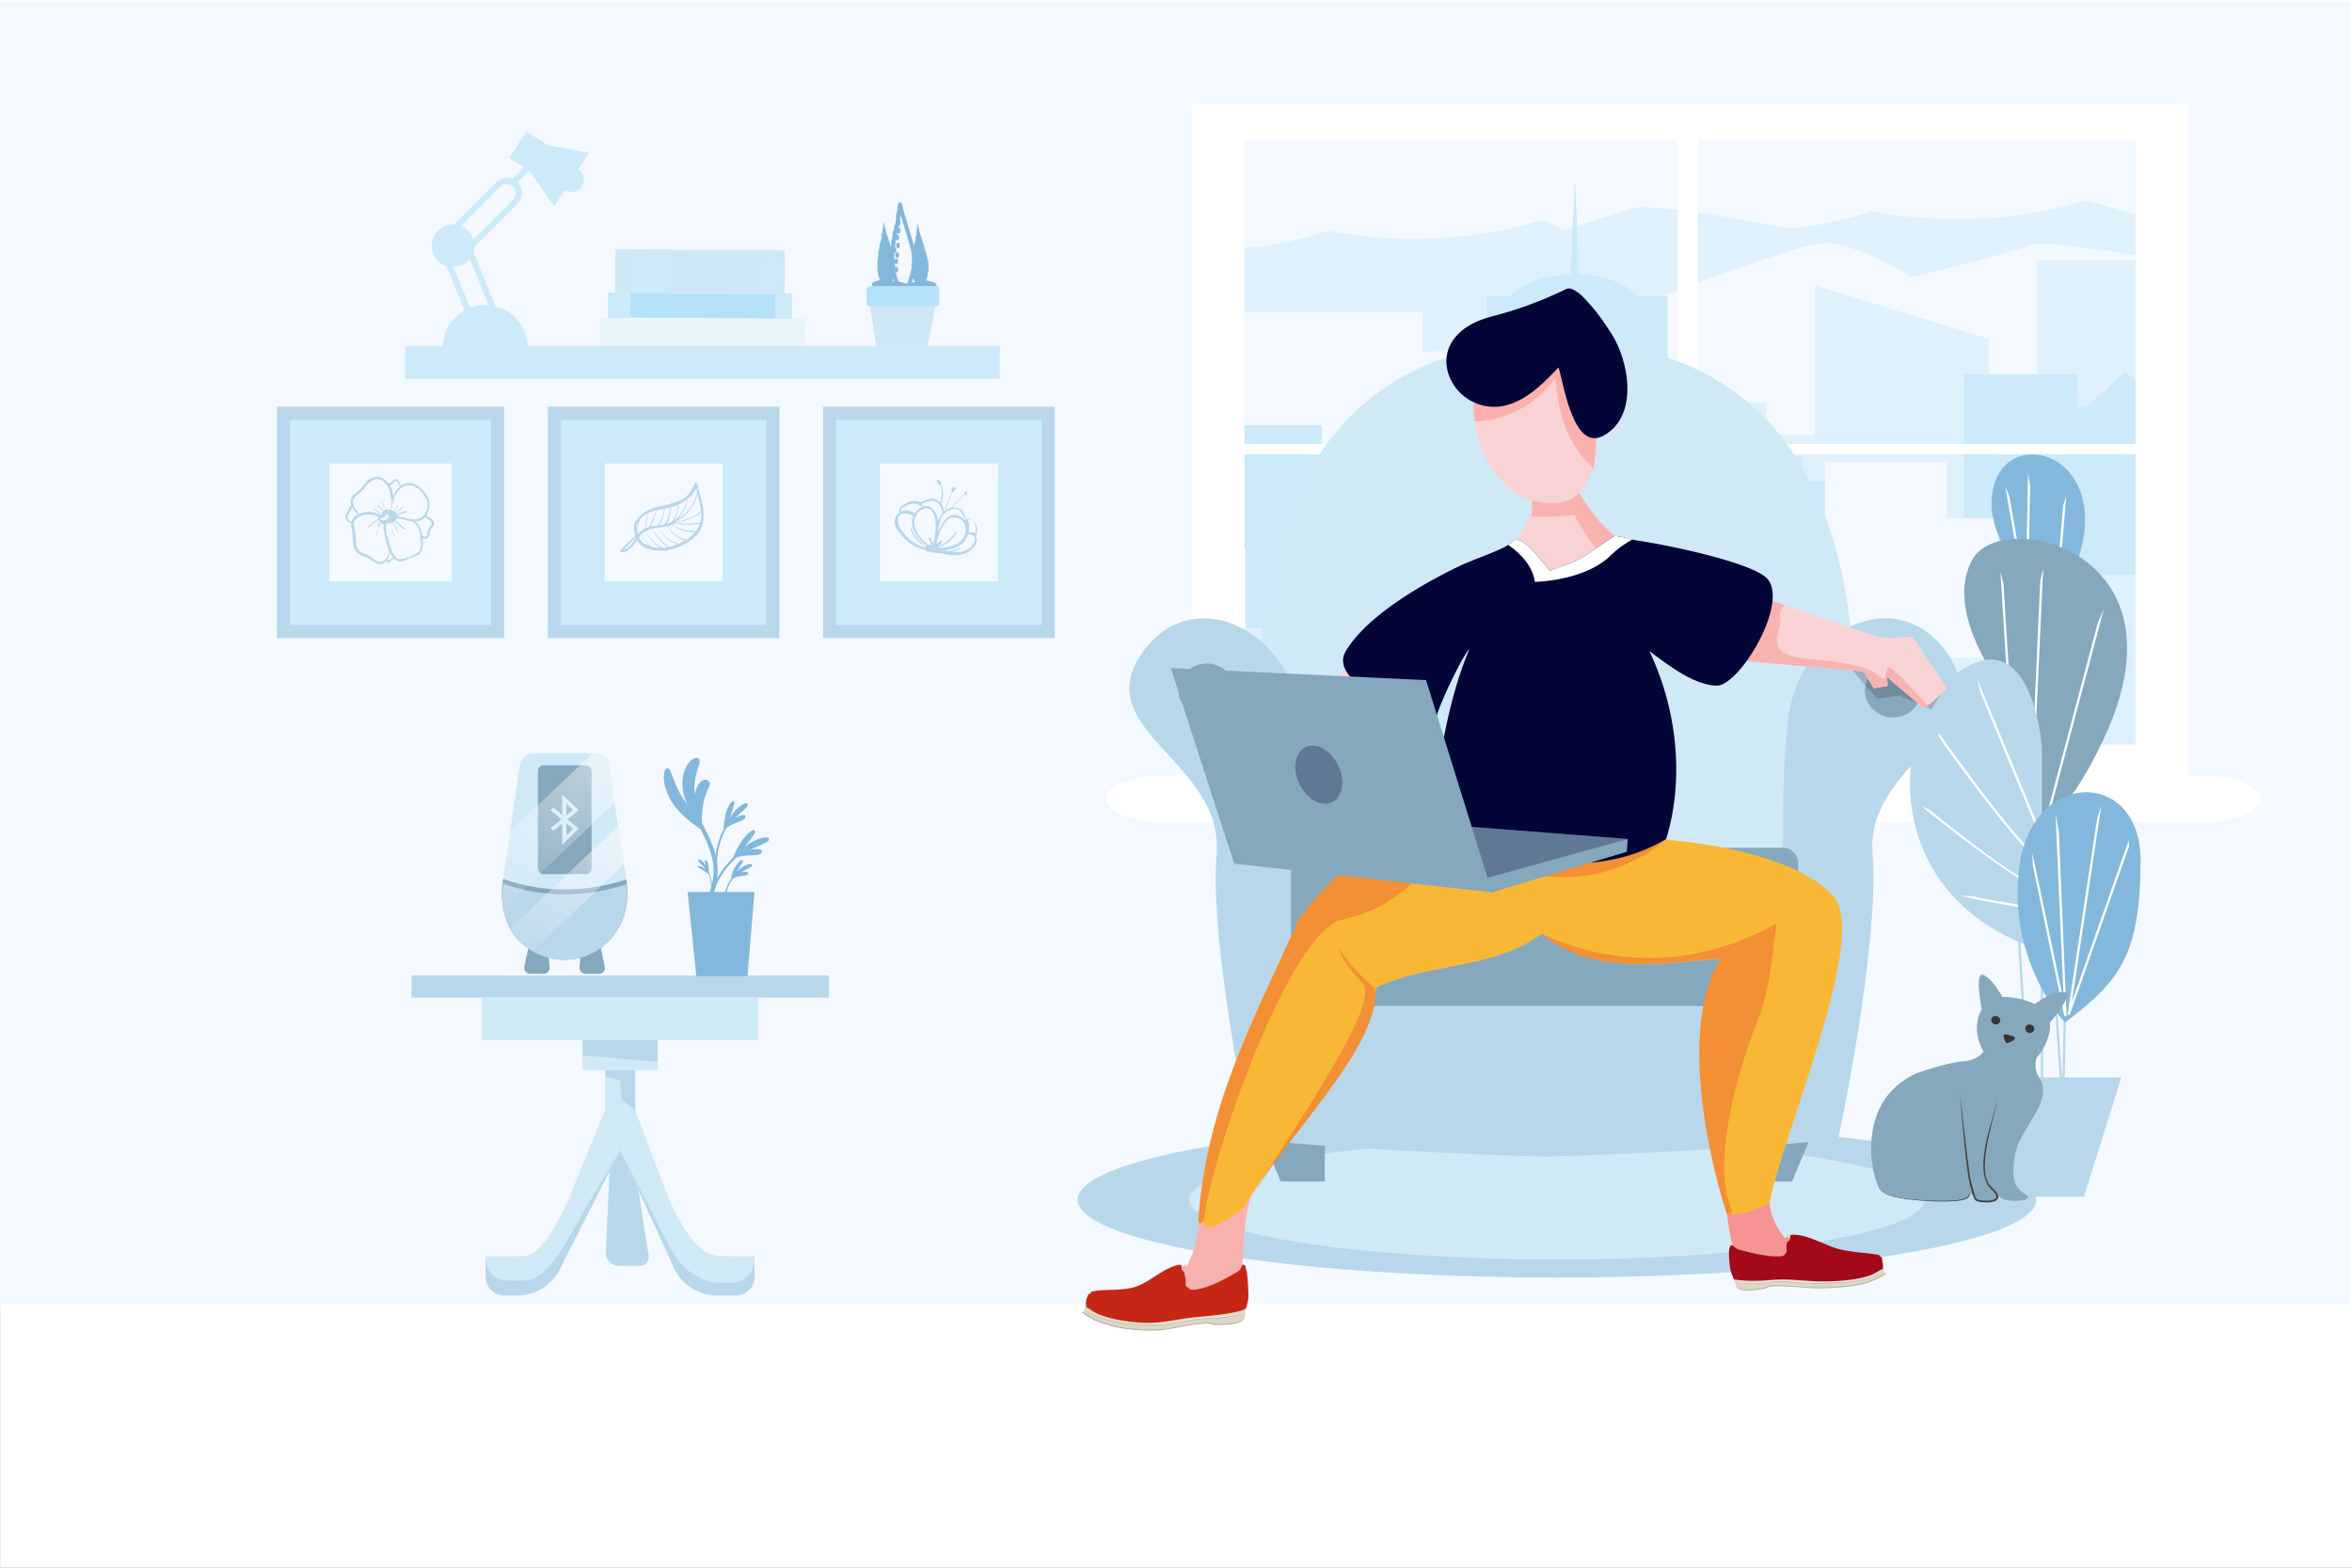 <?xml version="1.0" encoding="utf-8"?>
<svg xmlns="http://www.w3.org/2000/svg" viewBox="0 0 4680.23 3120">
  <rect x="0" y="0" width="4680.23" height="3120" fill="#808080" stroke="none"/>
  <defs>
    <linearGradient gradientUnits="userSpaceOnUse" id="linear-gradient" x1="1175.44" x2="1018.74" y1="1502.3" y2="1850.93">
      <stop offset="0" stop-color="#fff"/>
      <stop offset="1" stop-color="#fff" stop-opacity="0"/>
    </linearGradient>
    <linearGradient href="#linear-gradient" id="linear-gradient-2" x1="1181.45" x2="1047.95" y1="1665.75" y2="1962.75"/>
    <style>.cls-1{fill:#fff}.cls-2{fill:#f4f9ff}.cls-3{fill:#dff1fc}.cls-4{fill:#cceafa}.cls-18,.cls-6{fill:#83b8dc}.cls-8{fill:#b9d7eb}.cls-10,.cls-9{fill:#d0e9f7}.cls-10{opacity:.3}.cls-11{fill:#85a8bd}.cls-15{fill:#b4e2f9}.cls-16{fill:#cfe8f8}.cls-17{fill:none;stroke:#83b8dc;stroke-miterlimit:10;stroke-width:8px}.cls-18{fill-rule:evenodd}.cls-19{fill:#454342}.cls-20{fill:#070f5d}.cls-21{fill:#383635}.cls-22{fill:#fbd4d5}.cls-24{fill:#aeaa9d}.cls-25{fill:#dcd6c7}.cls-26{opacity:.4}.cls-27{fill:#959087}.cls-29{opacity:.86}.cls-30{fill:#fff8e8}.cls-38{fill:#f38f34}.cls-39{fill:#f9d3d4}.cls-40{fill:#f8b3b1}.cls-42{fill:#040537}.cls-43{fill:#02043a;opacity:.29}</style>
  </defs>
  <g data-name="Layer 2" id="Layer_2">
    <g data-name="10" id="_10">
      <path class="cls-1" d="M.23 0h4680v3120H.23z"/>
      <path class="cls-2" d="M0 3.85h4674.65v2591.81H0z"/>
      <path class="cls-1" d="M2372.73 207.68h1980.29v1346.27H2372.73z"/>
      <path class="cls-2" d="M2476.29 278.08h1773.18v1205.47H2476.29z"/>
      <path class="cls-2" d="M2830.17 846.22h84.31v261.06h43.85V700.82c-41 2.18-84.11 4.45-128.16 6.74ZM4249.48 509.26v8.85h-196.15v226.51h-95.54v-70l-346.72-106.68v298h-95.54V801h-197V589.9H3309c107.38-42 234-88.58 302.63-103.79 59.7-15.17 171.38 52.55 191.23 65 128.55-27.77 229-60.21 229-60.21 18.3-13.56 132.41 3.31 217.62 18.36Z"/>
      <path class="cls-3" d="m3129.43 452.29-4.38 93.6c-54.53 1.46-100.43 19.24-119.5 44h-47.22v105.74l-128.15 4.66v-79H2476.3V492.71c59.3 1.1 168.42-33.7 168.42-33.7s201.28 47.92 425.09-21.34c2.92.67 19.35 9.25 42.73 19.95ZM3142.77 546c52.95 2.1 97.32 19.66 116 43.9H3309c107.36-41.9 234-88.59 302.62-103.78 59.66-15.19 171.38 52.53 191.22 65 128.54-27.75 229-60.2 229-60.2 18.36-13.58 132.47 3.33 217.66 18.36v-82.8c-54.09-15.48-95.28-26.83-98.69-27.6-223.82 69.28-425.05 21.35-425.05 21.35s-114.5 36.56-172.73 33.64c0 0-283.18-58.53-313-36.46l-101.71 32.11ZM3873.07 919.61v112.06h34.18V744.64h50.55v-70.03l-346.72-106.66v297.96h-95.54v-64.93H3318.5v188.17h83.11v-80.33h184.73v48.43h45.32v-37.64h241.41z"/>
      <path class="cls-2" d="M2630.49 846.22v410.74h66.79v-149.68h2.46V846.22h130.43V621.28h-353.88v222.66l2.57 2.28h151.63z"/>
      <path class="cls-3" d="M4053.34 567.63v177.01h80.17v66.22h16.03l79.31-70.28 20.61 18.26V518.1h-196.12v49.53z"/>
      <path class="cls-4" d="M2914.48 1107.28V846.22h-214.74v261.06h214.74zM3125 545.9c-54.5 1.44-100.42 19.22-119.47 44h-47.23v517.39h117V1239h81v-183h378.08v87.56H3573v281.34h38.09v-115.68h20.61v-352h-45.32v-48.4h-184.77v80.33h-83.11V589.89h-59.76c-18.65-24.24-63-41.8-116-43.9l-4.54-96.47-4.32-91.81-4.46 94.58ZM4149.54 810.86h-16.03v-66.22h-226.26v287.03h68.43v277.55h128.59v-164.13h145.19V758.84l-20.61-18.26-79.31 70.28zM2478.56 1250.91h81.97v106.78h136.75v-100.73h-66.79V846.22h-151.63l-2.57-2.28v245.78h2.27v161.19z"/>
      <path class="cls-2" d="M2699.74 1107.28h-2.46V1357.69h16.21v-70.39h243.1v-48.31h118.77v-131.71h-375.62zM3199.7 1437.25h202.89v-293.72h131.86v-87.56h-378.08v183.02h43.33v198.26z"/>
      <path class="cls-3" d="M4104.27 1309.22h42.49v125.87h99.39v-46.07h3.31v-243.93h-145.19v164.13z"/>
      <path class="cls-2" d="M3781.42 1435.09h50.22v-125.87h144.04v-277.55H3873.07V919.61h-241.41v389.61h149.76v125.87z"/>
      <path d="M3572.96 1424.9h38.1v10.19h-38.1z" style="fill:#4d4d4d"/>
      <path class="cls-3" d="M4246.15 1435.09h-99.39v-125.87h-315.12v125.87h-50.22v-125.87h-170.37v125.87h-38.09v-291.56h-170.37v293.72H3199.7v-198.26h-243.11v48.31h-243.1v70.39h-152.96v-106.78h-84.24v230.54h1773.17v-92.43h-3.31v46.07z"/>
      <path class="cls-1" d="M4497.79 1590.05c0 25.87-54.26 46.85-121.22 46.85H2322.35c-66.95 0-121.21-21-121.21-46.85 0-25.87 54.26-46.84 121.21-46.84h2054.22c67 0 121.22 21 121.22 46.84ZM3338.62 250.38h40.16v1287.16h-40.16z"/>
      <path class="cls-1" d="M2441.62 883.75h1871.17v20.42H2441.62z"/>
      <path class="cls-6" d="M1367.41 1600.75s-2.81-3.71-6.83-9.66a169.64 169.64 0 0 1-13.44-23.83c-4.34-9.37-7.81-19.57-10.8-27.26s-6-12.68-10.54-10.06c-3.81 2.16-6 12.63-4.17 26.21a95.92 95.92 0 0 0 5.84 21.82 109.41 109.41 0 0 0 11.4 21.26c9 13.3 20.19 24 30.26 32.42s19.22 14.75 25.1 19c12.32 24.42 24.38 49.87 25.58 77.28a118.9 118.9 0 0 1-23.55 76.47l6.45 4.89a126.77 126.77 0 0 0 24.82-86.77c-1.31-15.43-5.79-30.19-11.41-44.06s-12.45-27-19-40c-1.68-16.89 1.28-39.28 6.67-54.79 5.1-16.27 12.12-22.56 7.32-28-2.81-3.25-6-4.4-9.73-3.62s-7.57 3.77-10.69 8.12a44.64 44.64 0 0 0-6.62 14.34 55.44 55.44 0 0 0-1.55 8.06s-.5-4.46-.67-10.84a110.89 110.89 0 0 1 1.81-22.9 143.58 143.58 0 0 1 6-21.84c2-6.14 3.67-11.1 1.83-15.11s-5.64-4.82-11.12-2-12 9.55-16.34 19.52c-4.54 9.86-6.75 22.52-6 35.27s4.56 25.39 9.38 36.08Z"/>
      <path class="cls-6" d="m1481.17 1686.48 12-15.55c6-7.81 12.19-16 8-18.51-3.47-2.13-14.83 7-23.85 19.58a131.8 131.8 0 0 0-18.05 34.93 172.15 172.15 0 0 0-46 73.76l4.09 1.25c8.86-28.88 26.08-55 48.5-75.29 4.08-1.64 9.23-2.5 14.25-3.27 5.26-.49 10.36-1 15.26-1 2.42-.08 4.69-.21 6.79-.38a42.4 42.4 0 0 0 5.84-.58c3.42-.72 6-1.71 7.39-3.89 3.26-5.24-1.92-7.26-8.57-7.7a58.69 58.69 0 0 0-9.47.59 27.64 27.64 0 0 0-4.58.87s2.21-1.12 5.68-2.58l5.82-2.69c2.19-.88 4.51-1.86 6.82-2.91 9.27-4.14 19-8 19.41-12.67.17-2.33-1.52-3.53-4.62-3.82a33.3 33.3 0 0 0-12.67 1.87c-10.21 2.99-22.77 9.97-32.04 17.99ZM1452.25 1627.45l5.47-15.93c2.7-8 5.5-16.3 1.44-17.24-3.41-.77-10.1 9.82-14 22.47a112.89 112.89 0 0 0-5 33.31 147.34 147.34 0 0 0-16.92 72.53l3.67-.13a144.8 144.8 0 0 1 18.52-74.45c2.85-2.45 6.8-4.57 10.66-6.58 4.13-1.85 8.12-3.66 12.09-5a108.24 108.24 0 0 0 10-4.26c2.57-1.53 4.43-3.06 4.92-5.19 1.19-5.14-3.56-5.36-9.07-3.89a50.19 50.19 0 0 0-7.53 3.09 23.29 23.29 0 0 0-3.47 2s1.48-1.52 3.89-3.66l4-3.78c1.53-1.32 3.14-2.75 4.73-4.25 6.38-5.9 13.22-11.72 12.25-15.62s-7.1-2.18-14.56 3.18-15.77 14.34-21.09 23.4Z"/>
      <path class="cls-6" d="M1403.19 1729a33 33 0 0 0-6.85-4c-3.59-1.5-7.22-1.94-7.76-.06-.48 1.6 3.64 3.26 8.47 6a82.74 82.74 0 0 1 12.83 8.73 64.31 64.31 0 0 1 3.94 36.84l1.82.36a66.93 66.93 0 0 0-4.93-40c-.22-3.94 0-9.35-.83-14.24s-2.54-9.18-5.15-10.17c-3.1-1.18-2.7 1.79-1.79 4.81s2.06 6.5 2.06 6.5a39.8 39.8 0 0 0-5.7-7.7c-3.36-3.61-7.77-6.39-9.42-5.32s.23 3.62 3.15 6.85 6.97 7.4 10.16 11.4ZM1466.23 1734.65s3.13-5.41 6.68-10.75 7.34-10.78 4.55-12.24c-2.34-1.24-9.64 5.28-14.69 14a65.43 65.43 0 0 0-8.21 24 79.16 79.16 0 0 0-13.64 53.12l2.71-.29a76.28 76.28 0 0 1 15-53.79c4.8-3 11.95-4.47 17.79-5.22s10.5-1.09 11.85-3.9c1.73-3.28-1.57-4.61-5.67-4.51a32 32 0 0 0-8.66 1.64s5.3-3.23 11-6.06c5.58-3 11.63-5.47 11.84-8.43s-4.54-3.21-11-.94a51.5 51.5 0 0 0-19.55 13.37Z"/>
      <path d="M1231 2519.21h42.5a17 17 0 0 0 16.82-19.65l-41.54-265.31h-32.3l-11.17 258.14a25.72 25.72 0 0 0 25.69 26.82Z" style="fill:#d9f1fa"/>
      <path class="cls-8" d="M1231.52 2519.21H1274a17 17 0 0 0 16.82-19.65l-41.55-265.31H1217l-11.17 258.14a25.71 25.71 0 0 0 25.69 26.82Z"/>
      <path class="cls-9" d="M1204.15 2026.3h59.84v245.92h-59.84z"/>
      <path class="cls-8" d="M1263.99 2308.51h-16.08l-13.84-157.89-29.92-8.3V2026.3h59.84v282.21zM818.79 1941.58h830.55v44.04H818.79z"/>
      <path class="cls-9" d="M1159.46 2045.49h149.22v84.38h-149.22z"/>
      <path class="cls-8" d="m1308.68 2113.34-149.22-12.58v-55.27h149.22v67.85z"/>
      <path class="cls-9" d="M959.65 1985.62h548.84V2070H959.65z"/>
      <path class="cls-10" d="m1508.49 2035.46-548.84-24.97v-24.87h548.84v49.84z"/>
      <path class="cls-9" d="M1464.41 2578.27h-37.5a94.26 94.26 0 0 1-85.72-55.06l-107.12-234.27-120.43 237.68a94.26 94.26 0 0 1-84.08 51.65h-25.82a37.12 37.12 0 0 1-37.12-37.12v-40.86c1.55 0 50.63 0 52.18-.06s19.51-.17 21.07-.17c30.54 0 59.94-45.28 89.83-109.26l74.45-182.68 29.92-21.54 29.92 23.15 61.53 162.27c30.11 73.33 64.68 127.83 108.7 127.83 1.93 0 16.93.23 18.87.3 2.66.11 45.76.16 48.43.16v40.86a37.11 37.11 0 0 1-37.11 37.12Z"/>
      <path class="cls-8" d="M1464.41 2578.27h-37.5a94.26 94.26 0 0 1-85.72-55.06l-107.12-234.27-120.43 237.68a94.26 94.26 0 0 1-84.08 51.65h-25.82a37.12 37.12 0 0 1-37.12-37.12v-40.86c1.55 0-5.4 48.71 52.18 48.71h21.07c30.54 0 60.83-22 116.57-129.39l77.63-130.67 94.31 185c21.11 45.22 59.74 78.82 103.75 78.82 1.93 0 19 0 21 .12 2.66.1 48.43 2.59 48.43-52.64v40.86a37.11 37.11 0 0 1-37.15 37.17Z"/>
      <path class="cls-6" d="M1368.27 1775.22h133.1l-13.94 167.62h-101.84l-17.32-167.62z"/>
      <path class="cls-9" d="M1246.37 1750.4c-.1-.83-.2-1.66-.29-2.49-1.18-9.38-2.74-18.76-4.44-28.1-2.39-13.53-5-27-6.85-40.14-1.73-12-3.45-24-5.17-36q-3.3-23.07-6.64-46.13-5.36-37.14-10.69-74.27a28 28 0 0 0-27.72-24h-122.66a28 28 0 0 0-27.69 24q-9.77 67.85-19.59 135.71-6.55 45.08-13.33 90.12c-.13.8-.26 1.63-.35 2.39a187.8 187.8 0 0 0-2.08 32.86c.1 3.19.26 6.35.54 9.48.13 1.56.29 3.12.48 4.69a3.91 3.91 0 0 0 .07.67c.12 1 .22 1.91.38 2.87a18.94 18.94 0 0 0 .29 1.94c.12.9.25 1.82.41 2.71.1.58.19 1.15.32 1.73.22 1.31.48 2.61.77 3.92.76 3.67 1.65 7.27 2.74 10.82.22.79.45 1.56.7 2.32a.12.12 0 0 0 0 .1c.32 1 .64 2.07 1 3.13.64 1.88 1.31 3.73 2.08 5.58.51 1.31 1 2.58 1.59 3.86.13.29.23.54.39.83.44 1 .89 2 1.37 3a6.33 6.33 0 0 0 .41.83c.45 1 .93 1.94 1.44 2.87.35.7.73 1.43 1.15 2.17a102.26 102.26 0 0 0 6.73 10.81c.54.83 1.11 1.63 1.72 2.43a.16.16 0 0 0 .1.12 14.25 14.25 0 0 0 .92 1.25c.77 1.05 1.63 2.14 2.52 3.19s1.88 2.26 2.87 3.38a103.65 103.65 0 0 0 7.4 7.59c.83.8 1.69 1.57 2.56 2.3a85 85 0 0 0 6.82 5.58c.74.58 1.47 1.12 2.24 1.63.57.45 1.14.86 1.75 1.28.8.54 1.63 1.11 2.49 1.65a.88.88 0 0 0 .25.16c.8.55 1.57 1.06 2.4 1.54 1.21.76 2.45 1.5 3.73 2.23.73.41 1.44.86 2.2 1.24q5.55 3.06 11.68 5.68a126.68 126.68 0 0 0 49.8 10.18c55.6 0 102.53-36.69 119-89.33.38-1.24.76-2.52 1.12-3.76q1.34-4.94 2.29-10c.1-.51.23-1.06.29-1.6.35-1.91.67-3.83.89-5.74.19-1.41.35-2.81.51-4.24.26-2.37.45-4.73.58-7.06.09-1.56.19-3.12.22-4.68v-.32a227.81 227.81 0 0 0-1.71-32.98Z"/>
      <path class="cls-11" d="m1051.8 1884.23-8.35 39.33a12.08 12.08 0 0 0 11.82 14.59h26.4a12.09 12.09 0 0 0 12-13.11l-3-35.36a12.08 12.08 0 0 0-8.94-10.65l-15-4a12.07 12.07 0 0 0-14.93 9.2ZM1195.05 1884l8.47 39.9a11.82 11.82 0 0 1-11.57 14.28h-27a11.82 11.82 0 0 1-11.78-12.84l3.08-35.81a11.84 11.84 0 0 1 8.75-10.42l15.44-4.09a11.83 11.83 0 0 1 14.61 8.98Z"/>
      <path class="cls-11" d="M1248.12 1783.55v.32a137.76 137.76 0 0 1-5.9 37c-16.43 52.64-63.36 89.33-119 89.33a126.68 126.68 0 0 1-49.8-10.18c-50.5-21.63-73.22-66.13-74.59-115.58a187.8 187.8 0 0 1 2.08-32.86c.09-.76.22-1.59.35-2.39 51.61 18.6 138.58 35.76 245.07 1.21a227.81 227.81 0 0 1 1.79 33.15Z"/>
      <path class="cls-8" d="M1248.12 1783.55v.32c0 1.56-.13 3.12-.22 4.68-.13 2.33-.32 4.69-.58 7.06-.16 1.43-.32 2.83-.51 4.24-.22 1.91-.54 3.83-.89 5.74-.06.54-.19 1.09-.29 1.6q-1 5-2.29 10c-.36 1.24-.74 2.52-1.12 3.76-16.43 52.64-63.36 89.33-119 89.33a126.68 126.68 0 0 1-49.8-10.18q-6.14-2.62-11.68-5.68c-.76-.41-1.5-.83-2.23-1.24-1.28-.73-2.52-1.47-3.73-2.23-.83-.48-1.6-1-2.4-1.54a.88.88 0 0 1-.25-.16c-.86-.54-1.69-1.11-2.49-1.65-.61-.42-1.18-.83-1.75-1.28-.77-.51-1.5-1-2.24-1.63a85 85 0 0 1-6.82-5.58c-.87-.73-1.73-1.5-2.56-2.3a103.65 103.65 0 0 1-7.4-7.59c-1-1.12-1.94-2.23-2.87-3.38s-1.75-2.14-2.52-3.19a14.25 14.25 0 0 1-.92-1.25.16.16 0 0 1-.1-.12c-.61-.8-1.18-1.6-1.72-2.43a102.26 102.26 0 0 1-6.73-10.81c-.42-.74-.8-1.47-1.15-2.17-.51-.93-1-1.88-1.44-2.87a6.33 6.33 0 0 1-.41-.83c-.48-1-.93-2-1.37-3-.16-.29-.26-.54-.39-.83-.54-1.28-1.08-2.55-1.59-3.86-.77-1.85-1.44-3.7-2.08-5.58-.38-1.06-.7-2.08-1-3.13a.12.12 0 0 1 0-.1c-.25-.76-.48-1.53-.7-2.32-1.09-3.55-2-7.15-2.74-10.82-.29-1.31-.55-2.61-.77-3.92-.13-.58-.22-1.15-.32-1.73-.16-.89-.29-1.81-.41-2.71a18.94 18.94 0 0 1-.29-1.94c-.16-1-.26-1.92-.38-2.87a3.91 3.91 0 0 1-.07-.67c-.19-1.57-.35-3.13-.48-4.69-.28-3.13-.44-6.29-.54-9.48a192.56 192.56 0 0 1 2.08-23.29c.09-.76.22-1.59.35-2.39a348.66 348.66 0 0 0 40 11.74 364.22 364.22 0 0 0 47.06 7.69 376.93 376.93 0 0 0 95.1-3.07 410.16 410.16 0 0 0 62.85-15.15c.97 7.8 1.68 15.65 1.8 23.5Z"/>
      <rect class="cls-11" height="216.76" rx="11.52" width="106.89" x="1070.34" y="1523.09"/>
      <path class="cls-9" d="M1118.74 1639.59v-.31c-.1-.25-.23-.17-.37 0l-11.6 9.21c-1.63 1.29-3.29 2.57-4.85 3.91-.68.59-1.06.5-1.67 0a71.162 71.162 0 0 0-4.09-3.42c-.73-.57-.75-.9 0-1.5q10-7.94 19.94-15.94c1.32-1.06 1.32-1.06 0-2.14q-10-8.24-20.07-16.46c-.72-.58-.66-.89 0-1.41 1.49-1.13 2.92-2.29 4.32-3.49a1 1 0 0 1 1.5 0c5.23 4.33 10.5 8.64 15.75 13a8.72 8.72 0 0 1 .79.82l.36-.15v-40a1.38 1.38 0 0 1 1 .6q15.57 14.7 31.15 29.4c.68.64.68 1-.08 1.58-6.94 5.52-13.83 11.09-20.77 16.61-.72.57-.64.87 0 1.41 6.91 5.67 13.78 11.38 20.7 17 .64.53.74.86.11 1.48q-15.72 15.49-31.4 31a2 2 0 0 1-.76.6v-29.7c0-.26 0-.52-.07-.78.19-3.09 0-6.18.07-9.27 0-.54 0-1.09-.07-1.64Zm8.53 22.8.88-.82c3.82-3.77 7.61-7.57 11.49-11.31.72-.7.63-1.09-.11-1.69-3.86-3.12-7.67-6.28-11.51-9.42-.18-.15-.32-.4-.75-.36Zm0-40a2.46 2.46 0 0 0 .45-.21c4.06-3.23 8.11-6.47 12.19-9.7.53-.41.27-.67-.09-1q-5.91-5.58-11.84-11.15c-.18-.18-.3-.48-.71-.43Z"/>
      <g style="opacity:.47">
        <path d="m1223 1597.59-181.67 172.91-40 38.06c-.13-.58-.22-1.15-.32-1.73-.16-.89-.29-1.81-.41-2.71a18.94 18.94 0 0 1-.29-1.94c-.16-1-.26-1.92-.38-2.87a3.91 3.91 0 0 1-.07-.67c-.19-1.57-.35-3.13-.48-4.69-.28-3.13-.44-6.29-.54-9.48a187.8 187.8 0 0 1 2.08-32.86c.09-.76.22-1.59.35-2.39q6.8-45 13.33-90.12l2.49-5.59 162-154.15h5.45a28 28 0 0 1 27.72 24q5.4 37.1 10.74 74.23Z" style="fill:url(#linear-gradient)"/>
        <path d="m1241.64 1719.81-58.12 55.31-123.91 118c-1.28-.73-2.52-1.47-3.73-2.23-.83-.48-1.6-1-2.4-1.54a.88.88 0 0 1-.25-.16c-.86-.54-1.69-1.11-2.49-1.65-.61-.42-1.18-.83-1.75-1.28-.77-.51-1.5-1-2.24-1.63a85 85 0 0 1-6.82-5.58c-.87-.73-1.73-1.5-2.56-2.3a103.65 103.65 0 0 1-7.4-7.59c-1-1.12-1.94-2.23-2.87-3.38s-1.75-2.14-2.52-3.19a14.25 14.25 0 0 1-.92-1.25.16.16 0 0 1-.1-.12c-.61-.8-1.18-1.6-1.72-2.43a102.26 102.26 0 0 1-6.73-10.81l73.34-69.8 141.23-134.47c1.72 12 3.44 24 5.17 36 1.82 13.14 4.4 26.57 6.79 40.1Z" style="fill:url(#linear-gradient-2)"/>
      </g>
      <path class="cls-10" d="m1193.54 688.7 408.43.07.16-56.82h-408.59v56.75z"/>
      <path class="cls-15" d="m1209.63 631.95 365.76 1.93.26-49.08-365.78-1.93-.24 49.08z"/>
      <path class="cls-4" d="m1209.63 631.95 44.3.22.26-49.08-44.32-.22-.24 49.08zM1542.14 633.7l33.25.18.26-49.08-33.25-.17-.26 49.07z"/>
      <path class="cls-16" d="M1350.06 371.79h85.95v337.27h-85.95z" transform="rotate(-89.7 1392.962 540.456)"/>
      <path class="cls-4" d="m1257.42 582.67 77.58.44.46-85.97-77.61-.42-.43 85.95z"/>
      <path class="cls-4" d="M1500.8 523.7h55.24v34.85h-55.24z" transform="rotate(-89.4 1533.436 538.681)"/>
      <path class="cls-4" d="M1161.05 352.61a24.36 24.36 0 1 0-18.77 28.85 24.37 24.37 0 0 0 18.77-28.85ZM971.47 653.39a30.18 30.18 0 0 1-39.25-16.53l-64.51-158.32a6 6 0 0 1 3.32-7.87l44.6-18.15a6.12 6.12 0 0 1 7.89 3.35L988 614.21a30.06 30.06 0 0 1-16.53 39.18Zm-90.3-173.81 62.26 152.76a18 18 0 0 0 33.42-13.57L914.58 466Z"/>
      <path class="cls-4" d="m1029.64 405.6-120.94 121a6 6 0 0 1-8.55 0l-34.1-33.92a6.07 6.07 0 0 1 0-8.54l121-121a30.09 30.09 0 0 1 42.62 42.5ZM904.42 513.79l116.67-116.73a18 18 0 0 0-25.52-25.44L878.89 488.35ZM1089.55 288.77l-41.88-27.12-34.37 52.89 41.44 26.86 47.99 69.35 34.5-53.05.27-.42 34.5-53.07-82.45-15.44z"/>
      <path class="cls-4" d="m1014.98 360.41 11.5 5.59 27.78-27.82-10.87-6.19-28.41 28.42zM943.67 489.07a42.39 42.39 0 1 0-42.39 42.32 42.34 42.34 0 0 0 42.39-42.32Z"/>
      <path class="cls-4" d="M923 489.07a21.68 21.68 0 1 0-21.69 21.67A21.65 21.65 0 0 0 923 489.07ZM1049.78 690.38a84.26 84.26 0 0 0-168.51 0Z"/>
      <path class="cls-4" d="M806.2 688.84h1183.19v65.08H806.2z"/>
      <path class="cls-17" d="M1807.36 569.68S1824 532.3 1817.94 503s-24.66-79.14-26-93.77-3.55 28.6-8.43 45.23-9.31 51.2-7.54 71.82 11.28 44.12 11.28 44.12Z"/>
      <path class="cls-17" d="M1789.62 427.89h-.62c-1.82 0-2.13.75-2.13 1.68 0 .92 0 1.67 2.13 1.67h.65M1791 441.91h-.65c-1.82 0-2.14.75-2.14 1.68 0 .92 0 1.67 2.14 1.67h.65M1786.31 449h-.66c-1.82 0-2.13.75-2.13 1.68 0 .92 0 1.67 2.13 1.67h.66M1791 457.48h-.65c-1.82 0-2.14.75-2.14 1.67 0 .93 0 1.68 2.14 1.68h.65M1783 462.28h-.66c-1.82 0-2.13.75-2.13 1.67 0 .93 0 1.67 2.13 1.67h.66M1788.23 471h-.65c-1.82 0-2.14.75-2.14 1.68 0 .92 0 1.67 2.14 1.67h.65M1780.25 479.65h-.65c-1.83 0-2.14.74-2.14 1.67 0 .93 0 1.67 2.14 1.67h.65M1789.62 486.69h-.62c-1.82 0-2.13.75-2.13 1.68 0 .92 0 1.67 2.13 1.67h.65M1783 496.31h-.66c-1.82 0-2.13.75-2.13 1.67 0 .93 0 1.68 2.13 1.68h.66M1788.23 506h-.65c-1.82 0-2.14.75-2.14 1.67 0 .93 0 1.68 2.14 1.68h.65M1786.31 518.31h-.66c-1.82 0-2.13.75-2.13 1.67 0 .93 0 1.68 2.13 1.68h.66M1786.31 534.72h-.66c-1.82 0-2.13.75-2.13 1.68 0 .92 0 1.67 2.13 1.67h.66"/>
      <path class="cls-6" d="M1771.64 572.78s13.33-29.93 8.47-53.37-19.76-63.4-20.83-75.11-2.85 22.9-6.76 36.22-7.46 41-6 57.53 9 35.34 9 35.34Z"/>
      <path class="cls-6" d="M1752.61 511.29h-.61c-1.83 0-2.14.75-2.14 1.68 0 .92 0 1.67 2.14 1.67h.65M1748.43 520.53h-.65c-1.82 0-2.14.75-2.14 1.68 0 .92 0 1.67 2.14 1.67h.65M1751.7 529.38h-.65c-1.82 0-2.13.75-2.13 1.68 0 .92 0 1.67 2.13 1.67h.65M1748.43 537.75h-.65c-1.82 0-2.14.75-2.14 1.67 0 .93 0 1.68 2.14 1.68h.65M1754.51 549.63h-.65c-1.82 0-2.13.75-2.13 1.68 0 .92 0 1.67 2.13 1.67h.65M1749.82 500.77h-.65c-1.82 0-2.14.75-2.14 1.67 0 .93 0 1.68 2.14 1.68h.65M1755.39 492.64h-.65c-1.82 0-2.13.75-2.13 1.68 0 .92 0 1.67 2.13 1.67h.65M1752.61 484.52h-.61c-1.83 0-2.14.75-2.14 1.67 0 .93 0 1.68 2.14 1.68h.65M1756.79 478h-.66c-1.82 0-2.13.75-2.13 1.68 0 .92 0 1.67 2.13 1.67h.66M1756.06 465.62h-.65c-1.82 0-2.13.75-2.13 1.68 0 .92 0 1.68 2.13 1.68h.65M1838.68 570.59s12.76-28.63 8.11-51.05-18.9-60.63-19.93-71.84-2.72 21.91-6.46 34.65-7.14 39.23-5.78 55 8.65 33.8 8.65 33.8Z"/>
      <path class="cls-6" d="M1820.67 516.63h-.67c-1.83 0-2.14.75-2.14 1.68 0 .92 0 1.67 2.14 1.67h.65M1816.49 525.87h-.66c-1.82 0-2.13.75-2.13 1.67 0 .93 0 1.68 2.13 1.68h.66M1819.76 534.72h-.65c-1.82 0-2.14.75-2.14 1.68 0 .92 0 1.67 2.14 1.67h.65M1816.49 543.09h-.66c-1.82 0-2.13.75-2.13 1.67 0 .93 0 1.68 2.13 1.68h.66M1822.57 555h-.65c-1.82 0-2.14.75-2.14 1.67 0 .93 0 1.68 2.14 1.68h.65M1817.88 506.11h-.65c-1.82 0-2.13.74-2.13 1.67 0 .92 0 1.68 2.13 1.68h.65M1823.46 498h-.66c-1.82 0-2.13.75-2.13 1.68 0 .92 0 1.67 2.13 1.67h.66M1820.67 489.86h-.67c-1.83 0-2.14.75-2.14 1.67 0 .93 0 1.68 2.14 1.68h.65M1824.85 483.31h-.66c-1.82 0-2.13.75-2.13 1.67 0 .93 0 1.68 2.13 1.68h.66M1824.12 471h-.65c-1.82 0-2.13.75-2.13 1.68 0 .92 0 1.67 2.13 1.67h.65"/>
      <path class="cls-18" d="M1795.14 572c1.12 5.37 9.33 5.63 19.9 5.26s15.79-4.29 15.36-9.25-8-7.14-18.59-5.14-17.66 4.34-16.67 9.13Z"/>
      <path class="cls-18" d="M1820.87 563.83c2.62.48 4.28 8.22-4 8.19v-.9c4.86-.33 6.87-5.56 3-6.71a5.55 5.55 0 0 0-3 .2v-.75a10.92 10.92 0 0 1 4-.03Zm-4 8.19a14.68 14.68 0 0 1-2-.14c-8.73-1.12-4.2-6.86 2-8v.75c-3.74 1.15-7.73 4.9-2.6 6.24a7.81 7.81 0 0 0 2.6.27Z"/>
      <path class="cls-18" d="M1812.14 574.7c-3.44-1-13.05-4.91-12.44-8.59a14.7 14.7 0 0 0-2 1c1.3 3.72 10.36 7.39 13.82 8.37a26.37 26.37 0 0 0 14.5-.7 9.16 9.16 0 0 0 3.36-2.88c-5.8 3.98-13.61 3.84-17.24 2.8Z"/>
      <path class="cls-18" d="M1830.08 566.65c-1.6-4-8.66-5.59-18.27-3.79-5.54 1-10.09 2.17-13 3.7a3.34 3.34 0 0 0-.15 2c1 4.8 8.34 5 17.81 4.71 8.22-.27 12.83-2.99 13.61-6.62Z"/>
      <path class="cls-18" d="M1808.29 573.31c-4.06-1.71-9-4.52-8.59-7.2-.33.15-.64.29-.94.45a3.34 3.34 0 0 0-.15 2 .19.19 0 0 0 0 .07A20.77 20.77 0 0 0 1805 573a31.07 31.07 0 0 0 3.29.31ZM1735 567c1.12 5.37 9.32 5.64 19.9 5.27s15.8-4.3 15.36-9.25-8-7.14-18.59-5.14S1734 562.19 1735 567Z"/>
      <path class="cls-18" d="M1760.74 558.8c2.61.49 4.27 8.23-4 8.2v-.9c4.86-.34 6.87-5.56 3-6.71a5.36 5.36 0 0 0-3 .2v-.75a11 11 0 0 1 4-.04Zm-4 8.2a16.33 16.33 0 0 1-2-.14c-8.74-1.12-4.2-6.86 2-8v.75c-3.75 1.14-7.73 4.89-2.6 6.24a8.34 8.34 0 0 0 2.6.27Z"/>
      <path class="cls-18" d="M1752 569.68c-3.44-1-13-4.92-12.45-8.59a15.17 15.17 0 0 0-2 1c1.3 3.72 10.36 7.38 13.82 8.37a26.38 26.38 0 0 0 14.5-.71 9.15 9.15 0 0 0 3.36-2.88c-5.79 3.98-13.6 3.85-17.23 2.81Z"/>
      <path class="cls-18" d="M1769.94 561.62c-1.6-4-8.67-5.59-18.27-3.78-5.54 1-10.09 2.17-13.05 3.69a3.43 3.43 0 0 0-.16 2c1 4.81 8.35 5.05 17.82 4.72 8.27-.25 12.88-2.99 13.66-6.63Z"/>
      <path class="cls-18" d="M1748.15 568.29c-4.06-1.71-9-4.52-8.6-7.2-.32.14-.63.29-.93.44a3.43 3.43 0 0 0-.16 2 .24.24 0 0 1 0 .08 21 21 0 0 0 6.39 4.33c1.02.18 2.15.28 3.3.35ZM1863.9 569.7c-1.34 6.45-11.21 6.77-23.91 6.33s-19-5.16-18.45-11.11 9.56-8.58 22.34-6.18 21.21 5.26 20.02 10.96Z"/>
      <path class="cls-18" d="M1837.83 559.94v.9a6.63 6.63 0 0 0-3.61-.24c-4.64 1.38-2.22 7.66 3.61 8.06v1.09c-10 0-8-9.27-4.85-9.85a13.39 13.39 0 0 1 4.85.04Zm0 8.72a9.64 9.64 0 0 0 3.12-.32c6.16-1.62 1.38-6.13-3.12-7.5v-.9c7.46 1.39 12.91 8.29 2.42 9.64a21.62 21.62 0 0 1-2.42.17Z"/>
      <path class="cls-18" d="M1843.48 573c4.12-1.17 15.67-5.9 14.94-10.32a18.24 18.24 0 0 1 2.39 1.26c-1.56 4.48-12.44 8.87-16.6 10.06a31.71 31.71 0 0 1-17.42-.85 11 11 0 0 1-4-3.46c6.95 4.68 16.33 4.52 20.69 3.31Z"/>
      <path class="cls-18" d="M1821.93 563.28c1.92-4.78 10.41-6.71 22-4.54 6.64 1.25 12.11 2.61 15.67 4.44a4.1 4.1 0 0 1 .18 2.42c-1.2 5.78-10 6.07-21.4 5.67-9.98-.35-15.51-3.62-16.45-7.99Z"/>
      <path class="cls-18" d="M1848.1 571.29c4.88-2 10.85-5.43 10.32-8.65l1.13.54a4.1 4.1 0 0 1 .18 2.42.36.36 0 0 1 0 .1c-1.64 1.91-4.64 3.73-7.67 5.19a37.16 37.16 0 0 1-3.96.4ZM1806.34 571.41c-1.34 6.45-11.2 6.78-23.91 6.33s-19-5.16-18.44-11.11 9.56-8.58 22.33-6.18 21.22 5.23 20.02 10.96Z"/>
      <path class="cls-18" d="M1780.28 561.65v.91a6.55 6.55 0 0 0-3.61-.25c-4.64 1.39-2.23 7.66 3.61 8.06v1.09c-10 0-8-9.27-4.85-9.85a13.39 13.39 0 0 1 4.85.04Zm0 8.72a9.39 9.39 0 0 0 3.12-.32c6.16-1.62 1.37-6.12-3.12-7.49v-.91c7.45 1.4 12.9 8.3 2.42 9.64a21.78 21.78 0 0 1-2.42.17Z"/>
      <path class="cls-18" d="M1785.93 574.68c4.12-1.18 15.67-5.91 14.94-10.32a17.17 17.17 0 0 1 2.39 1.26c-1.56 4.47-12.45 8.87-16.6 10a31.71 31.71 0 0 1-17.42-.85 10.86 10.86 0 0 1-4-3.46c6.95 4.78 16.32 4.61 20.69 3.37Z"/>
      <path class="cls-18" d="M1764.38 565c1.92-4.78 10.41-6.71 21.94-4.55 6.65 1.25 12.12 2.61 15.67 4.44a4.13 4.13 0 0 1 .19 2.43c-1.2 5.77-10 6.06-21.4 5.66-9.94-.35-15.47-3.61-16.4-7.98Z"/>
      <path class="cls-18" d="M1790.54 573c4.89-2.06 10.86-5.44 10.33-8.65.39.17.76.35 1.12.53a4.13 4.13 0 0 1 .19 2.43s0 .06 0 .09c-1.65 1.91-4.65 3.73-7.67 5.2-1.23.2-2.51.33-3.97.4Z"/>
      <path class="cls-16" d="m1743.27 688.85 102.81-.19 19.12-101.03h-136.77l14.84 101.22z"/>
      <path class="cls-15" d="M1730.7 569.3h132.23a6.34 6.34 0 0 1 6.34 6.34v27.71a6.34 6.34 0 0 1-6.34 6.34H1730.7a6.34 6.34 0 0 1-6.34-6.34v-27.72a6.33 6.33 0 0 1 6.34-6.33Z"/>
      <path class="cls-8" d="M550.91 809.24h452.2v460.9h-452.2z"/>
      <path class="cls-4" d="M577 835.33h400.03v408.72H577z"/>
      <path class="cls-2" d="M655.27 922.29h243.49v234.8H655.27z"/>
      <path class="cls-8" d="M699 1041.41a33.47 33.47 0 0 0 .92 11.65c2.79 11.35.8 23.64 4.15 34.76 2.6 8.64 7.18 14.61 15.95 17.67a72.12 72.12 0 0 1 20.3 10.45 39.45 39.45 0 0 0 10.95 6.15c7.63 2.62 13.76-.77 18-6.39 0 1.06.65 2 1 3.35a2.07 2.07 0 0 0 2.89 1.48c4.2-2.41 6.58-6.71 10.4-9.5a22.27 22.27 0 0 0 10.18 6.34c6.95 1.88 15.35-4.21 21.5-6.36 6.32-2.2 14.15-4 19.22-8.64 8-7.33 7.72-20.08 6.19-31.34a10 10 0 0 0 8.86.44c6.61-3.11 4.34-10.53 6.54-16 2.54-6.35 9.77-8.31 7.7-16-2.11-7.89-10.39-8.84-16-13.11 11.4-16.93 8.32-34.44-5.23-49.16-11.66-12.67-27.15-21.65-43.33-11.49-.67.42-1.29.9-1.9 1.36-1-5.39-3.56-11.42-8.54-13.22-2.85-1-5.62 1.47-7.41 3.33-3.07 3.23-4.82 6.69-9.17 3.43a34.15 34.15 0 0 0-9.92-8.36c-10.06-5.53-24-3.15-31.69 5.21-6.71 7.31-11.74 15.19-19.55 21.51-4.26 3.46-9.94 7.7-11.88 13.11a21.06 21.06 0 0 0-.47 12.79c-2.28 2.71-3.65 6.17-5.25 9.35-2 4.07-5.78 8.49-6 13.27-.41 7.77 4.86 11.81 11.59 13.92Zm96.48-73c-6 5.15-10.19 12.39-12.92 20.22a49.83 49.83 0 0 0-6.77-23c2.45-.27 4.76-2.08 7-4.71 1.06-1.26 2.25-3.1 3.84-3.74 2.48-1 4.66 2.2 5.67 4a37.78 37.78 0 0 1 3.19 7.28Zm40.73 62.8c-14.45 6.62-30.5-1.07-45.06-4.28a7.35 7.35 0 0 0-1.22-2.36c6.29-1 13.38-2.47 19-5.35a1.25 1.25 0 0 0-.77-2.35c-6.31 1.17-12.52 4.41-18.7 6.4a11.93 11.93 0 0 0-1.49-2.8A34.69 34.69 0 0 0 801 1010c.46-.64-.49-1.56-1.05-1a73.77 73.77 0 0 1-12.44 11 13.19 13.19 0 0 0-2.91-2.64c2.86-3.35 5.76-7.14 7.3-11.26.23-.61-.7-1.12-1-.53-2.23 3.88-4.14 7.82-6.73 11.48a17.45 17.45 0 0 0-1.93-1c-5.47-2.39-11.21-2.79-15.68-1-1.7-5.89-3.65-11.84-6.95-17-.37-.56-1.28 0-1 .63 2.7 5.48 5.21 10.91 7.41 16.56a12.67 12.67 0 0 0-2.46 1.46c-2.78-4.76-7.79-8.23-11.91-11.66-.55-.46-1.35.4-.87 1 3.82 4 8.71 6.93 11.94 11.43a12.2 12.2 0 0 0-3.46 5.71c-4.78-4-9.29-8.4-14.85-11.12-.68-.35-1.16.72-.59 1.15 5 3.72 9.91 7.78 15.16 11.2-.06.32-.17.61-.21.94a6.08 6.08 0 0 0-2.21 0 1.86 1.86 0 0 0-.82-.85c-9.66-5-20.5-7.68-31.3-4.59-2.79.79-6 1.7-9.11 2.91-4.89-4.86-9.75-10.79-11.94-16.94.24-.45.5-.91.72-1.38.67-1.3-.51-2.27-1.69-2.31-.95-5.6.69-11.24 6.87-16.3 6.43-5.27 12.29-9.61 17.31-16.35 8.23-11 21.48-22.23 35.71-12 12.84 9.18 13.87 24 16.89 38.13a1.53 1.53 0 0 0 1.06 1.19 99.13 99.13 0 0 0-2.28 15.19.7.7 0 0 0 1.39.1c1.8-14.5 7.23-32.45 19.67-41.55 16-11.71 32.11-1.47 42.8 12.35 7 9 11.9 19.36 7.78 30.73-2.44 6.6-6.47 14.39-13.4 17.58Zm-78.72 1.66a2.49 2.49 0 0 1-.16-.53c-.44-2.38.11-3.29 2.18-1.63a2.44 2.44 0 0 0 3.28-.51.78.78 0 0 0 .54-.51 21.23 21.23 0 0 1 .9-2.37c.67 2.21 4.2 1.42 3.91-1.06-.67-4.62 2.68-3.59 4.41-1.15a12.66 12.66 0 0 0 1 2.2 1.92 1.92 0 0 0 .36.44 18.37 18.37 0 0 1-1.49 4.08 7.05 7.05 0 0 0-4.51 3.67 1.84 1.84 0 0 0-2.77-.25c-.08.07-.11.13-.18.19a7.16 7.16 0 0 0-1.31 0 2.29 2.29 0 0 0-1.73 1c-1.57-.85-3.55-1.55-4.33-3.23a.23.23 0 0 0-.09-.29Zm15.45-13.8a7.22 7.22 0 0 0-1.4-1.07 16.7 16.7 0 0 1 3.53.14 11.38 11.38 0 0 0-2.07.98Zm2.69 10.77a20.9 20.9 0 0 0 1.51 2.43 1.19 1.19 0 0 0-.38-.21 8.79 8.79 0 0 0-1.86-.41c.28-.56.52-1.16.74-1.76ZM839 1061c-1.71-10-5.86-18.8-14-23.16 7.93 0 15.28-2.26 20.94-9 6 6.5 19.38 9 9.62 19.85a15.42 15.42 0 0 0-4.43 9.53c-.24 2-.24 4.85-1.18 6.7-2.59 5.14-7.15 2.71-10.19.51-.26-1.6-.52-3.08-.76-4.43Zm-67.94 6.64a2 2 0 0 0-1.32-1.4c-1.48-7.58-2-15.78-.66-23a2.11 2.11 0 0 0 0-.8c.6-.12 1.2-.25 1.83-.4a1.29 1.29 0 0 0 1.79-.27c.05-.07.09-.16.14-.24.46-.13.91-.27 1.37-.44v.54a1.38 1.38 0 0 0 2.48.55c.39-.58.71-1.15 1-1.74 3 .67 5.5-.81 7.87-3.12q4 4.18 8.35 8.08c3.33 3 6.69 6.76 10.79 8.69 1 .47 1.76-.92 1.18-1.69-2.73-3.61-7-6.26-10.42-9.2-2.86-2.46-5.74-4.87-8.71-7.2a1.07 1.07 0 0 0 .08-.6 9.2 9.2 0 0 0 2-2.27 3.68 3.68 0 0 0 2.22-1.95c8.63 1.9 18.71 5.29 28.35 6.34 11.52 6.09 15.8 15.73 16.82 29.34.89 11.8 5.25 28.77-7.77 35.14-8.84 4.33-33.2 16.75-40.71 7.66-10.08-12.23-12.6-27.21-16.68-42.06Zm-.26 45.86a35.28 35.28 0 0 0 4.84-14.53 46.48 46.48 0 0 0 6.68 10.73c-3.18 1.6-5.77 4.16-8.79 6a4.38 4.38 0 0 0-1.64-2 1.71 1.71 0 0 0-1.09-.24ZM706 1055c-1.44-5.79-3.82-14.06.24-19.35 10.57-13.7 32.17-14 46.56-7.29a6.53 6.53 0 0 0-.41 2.1 9.94 9.94 0 0 0 .34 3c-8 2-14.66 9.22-20.06 15a.9.9 0 0 0 1.16 1.38c6.82-5.17 11.44-12.1 19.28-15.19a8.21 8.21 0 0 0 6.07 5.46c-5.75 6.73-8.37 15.56-11.71 23.62-.41 1 1.07 1.46 1.51.55 3.85-8 1-16.59 6-24.07h-4v.24c0 .56 5.36.95 5.86 1.12.22.82 3.5 1.56 4.32 1.55.48 0 2.27 0 2.83-.07-1.42 7.82 0 16.84 2.55 24.72 0 .2.26.4.31.63a134.06 134.06 0 0 0 7.39 27.6c-.6 9.23-6.65 21.71-16.69 22.3-9.67.56-14.57-7.27-21.84-11.58-5.89-3.49-14.69-4.48-19.7-9-7.66-6.83-7.69-16.73-8.12-26.15-.31-5.57-.55-11.12-1.89-16.57Zm-14.44-25.65c.37-3.66 2.08-6.11 3.83-9.24s3.68-6.49 5.5-9.75a41 41 0 0 0 12.1 13.3c-4.6 2-8.84 4.81-11.15 8.89a23 23 0 0 0-2.43 6.42c-3.86-1.86-8.32-4.89-7.84-9.59Z"/>
      <path class="cls-8" d="M783.24 1041.73c3.84 5.25 7.09 11 8.38 17.46.19.94-1.17 1.13-1.44.26a61.14 61.14 0 0 0-7.92-16.9c-.46-.66.48-1.49.98-.82ZM780 1047.9c0-.29.42-.24.44 0 .31 6.54 2.48 12.72 3.32 19.17.11.84-1.2 1.09-1.3.26-.78-6.5-2.46-12.82-2.46-19.43ZM743.11 1046.94a35.75 35.75 0 0 0 10.12-8c.13-.16.39 0 .27.19a32.49 32.49 0 0 1-10.1 8.37c-.4.24-.65-.36-.29-.56ZM1637.94 809.24h460.9v460.9h-460.9z"/>
      <path class="cls-4" d="M1664.03 835.33h408.72v408.72h-408.72z"/>
      <path class="cls-2" d="M1750.99 922.29h234.8v234.8h-234.8z"/>
      <path class="cls-8" d="M1786.07 1055.19c10.73 14.83 21.74 26.93 39 34.09a85.27 85.27 0 0 0 14 4.82 14.68 14.68 0 0 0 5.32 2.75 1.84 1.84 0 0 0 1.14.72c8.35 1.48 18 4.15 26.81 3.21 20 6.28 44.36 6.49 58.34-5.28 7.61-6.42 15-14.39 12.68-24.94a8.26 8.26 0 0 0-2.33-4.25c3.69-3.42 3.6-15 2.81-18-2.81-10.53-12-16.81-22.85-14.54a1.11 1.11 0 0 0-.92 1.24c-.48-.49-1-1-1.54-1.43-25-21.28-41.07.84-51.48 24.82.34-3.21.52-6.4.58-9.57 2.87-10.88 5.55-22.53 14.5-29.63a28 28 0 0 1 7.86-4.22.52.52 0 0 1-.1.11c-.34.43.24 1 .61.61s.73-.84 1.1-1.25c6.22-1.88 13.3-2.06 18.18 1.39 5.2 3.65 6.1 11.91 11 16.14a.79.79 0 0 0 1.23-1c-3.72-6.92-4.59-17.23-13.7-19.44a44.71 44.71 0 0 0-13.13-1.32c7.76-9.14 15.08-18.63 23.27-27.42-.44 2 1.88 3.39 3.72 2.49 0 0 .29.46.29.49.15-.09.52.14.66.05a.25.25 0 0 0 .08-.07c.19-.12.07-.67.26-.84.53-.47-.64-1.56-.1-2 .74-.6 3.91-1.6-1-3.29-.1 0 1.91 0 1.85-.11.24-.75.77-1.74-.18-1.34a2.61 2.61 0 0 0-2.4.21c-1.17.58-2.36 2.4-3 3.51-9.19 8.71-17 18.62-25 28.43a20.5 20.5 0 0 0-8.32 2.69 32.91 32.91 0 0 0-5.37 4.1c5.34-12.32 9.47-25.12 14.63-37.53a2.75 2.75 0 0 0 2.32-.18 4.19 4.19 0 0 0 2.28-3.48c.31-.47.62-.94 1-1.41l.06-.06a8.29 8.29 0 0 0 .74-1 3 3 0 0 0-1.07-4 3 3 0 0 0-4.06 1.07c-.19.25-.31.5-.48.73a1.73 1.73 0 0 0-.86.81 4.26 4.26 0 0 0-.4 1.15 18.39 18.39 0 0 0-1.34 3.07 2.62 2.62 0 0 0 1.39 3.16 294.24 294.24 0 0 0-15.57 38.68.41.41 0 0 0 .05.36c-.44.44-.88.88-1.31 1.34 1.12-5.59-.6-11.85-4-16.94 4.07-12.28 4.69-26.73-.84-38.39a2.72 2.72 0 0 0 .54-3.54 32.61 32.61 0 0 0-3.79-5.2c-2-2.32-5.37.23-4.71 2.79h-.06c.06.18.17.35.25.54a1 1 0 0 1 0 .12c0 .06.07.14.11.19a5.85 5.85 0 0 0 .4.79c.73 1.55 1.53 3.47 2.93 4.23a2.71 2.71 0 0 0 3.68.56c3.4 12.13 2.12 23.42-.42 35.34a20.85 20.85 0 0 0-9.62-6.57c-10.12-3-21.33 1.85-30.53 6.1-7-5-20.32-2.23-27 1-5 2.45-19.72 11.53-14.42 19-9.7 6.79-14.06 21.08-3.77 35.34Zm80.88-18.37a54.66 54.66 0 0 0-2.33-10.07c-4.81-14.08-18.84-26-33.28-16.19a39.83 39.83 0 0 0-11.27 11.53c-9.34-7.89-19.91-8.1-27.82-3.81.74-7.4 10.78-12.28 17-14.22 9.53-3 15.88-2.17 23.74 3.77 1.28 1 2.84-.63 2.5-1.94a10.91 10.91 0 0 0-1.73-3.72c7.64-2.08 16.1-6.87 24-5.07a20.67 20.67 0 0 1 12.5 8.77c-.07.29-.12.57-.19.86a.89.89 0 0 0 1.32.94 29.28 29.28 0 0 1 3.73 14.76 58 58 0 0 0-8.12 14.39Zm60.33 22.77c2.59-9.21 1.78-19.32-3.73-29.94h.06c6.94 2.38 14.91 6.34 17.13 14.68.62 2.29 2 13.62-.7 17.05-3.73-2.05-8.93-2.23-12.76-1.79Zm-30 39.15c-1.23-.1-2.43-.23-3.63-.38a37 37 0 0 0 16.62-6 .83.83 0 0 0-.84-1.42c-7.57 4.1-15.21 5.48-23.18 6.17q-3.18-.66-6.26-1.5a2.26 2.26 0 0 0-.1-.31c14.19-1.3 28.46-6.2 37.11-15.77a42.36 42.36 0 0 0 8.88-15.74c5.3-.08 8.87.84 11.13 2.4a.78.78 0 0 0 .49.84 3.69 3.69 0 0 0 .64.1c7.08 7.1-5.45 23.39-14.18 27.35-8.42 3.84-17.56 4.94-26.71 4.26Zm-31.65-9.6c16.11-1.57 28.72-16 37.86-28.2.77-1-1-2.36-1.78-1.36-9.07 11.41-20.1 23.44-34.41 27.75 1.68-1.58 3.33-3.18 5-4.71.68-.57 1.33-1.16 1.93-1.77 2.56-2.64-1.3-6.39-4-4-.51.45-1 1-1.57 1.48-1.84 1.64-3.82 3.06-5.7 4.58 5.49-19.45 15-54 35.78-53 31.49 1.52 28.31 42.34 4.28 52.93-11.56 5.08-23.71 7.72-36 7a1.64 1.64 0 0 0-.26-.2Zm-18.14-5.23c-18.16-10.32-32.9-36.22-26.56-54.77a2.83 2.83 0 0 0 1.94-4.28c2.75-4.8 7.21-8.91 13.85-11.78 22.28-9.63 25.84 25.88 25.08 38.63a202.31 202.31 0 0 1-4.56 31 98.37 98.37 0 0 0-6-12.58c-1.18-2.27-4.52-.27-3.39 2a91.83 91.83 0 0 1 5.32 13.19c-.21-.11-.4-.17-.61-.28a2.62 2.62 0 0 0-1.89 0 14.71 14.71 0 0 0-3.21-1.13Zm-57.64-35.38c-4.15-8.79-7.44-27.49 11.67-26.42a23.23 23.23 0 0 1 15.7 5.51 33.37 33.37 0 0 0 1.48 28.82c5.44 10.24 14.27 22.4 25.36 28.71a2.4 2.4 0 0 0-.25 1.1 2.51 2.51 0 0 0-1.34.56c-12.91-7.87-22.94-21.22-29-34.69-.42-.93-2-.25-1.64.7 4.76 14.24 15.84 28.44 29.65 35.49a2.79 2.79 0 0 0 .09 1.91c-.82-.33-1.62-.68-2.44-1a1.34 1.34 0 0 0-1.22.1c-12.12-3.8-24.94-12.37-30.64-18.38-6.36-6.64-13.5-14.03-17.45-22.41ZM1090.08 809.24h460.9v460.9h-460.9z"/>
      <path class="cls-4" d="M1116.17 835.33h408.72v408.72h-408.72z"/>
      <path class="cls-2" d="M1203.13 922.29h234.8v234.8h-234.8z"/>
      <path class="cls-8" d="M1326.32 1096.3c-.21-.26-.46-.48-.67-.71a97.64 97.64 0 0 0 24.52-6.75c19.74-8.28 42.71-23.31 48.12-45.61 2.5-10.32 2.32-20.82.8-31.29a2.83 2.83 0 0 0 .09-.37.64.64 0 0 0-.26-.71c-2-12.83-5.89-25.62-9.27-38a34.27 34.27 0 0 0-.52-6.4.44.44 0 0 0-.87.14v1.19c-.26-1-.51-1.95-.76-2.92a1 1 0 0 0-.49-.7v-1.25c-.25-2.81-4.69-2.85-5.23-.37-3.44 10.07-8.57 18.38-15.74 25-.15-.28-.31-.58-.48-.84s-.3 0-.24.14c.13.37.23.73.33 1.1-4.48 4.07-11.47 7.5-17.63 10.28-4.2 1.91-14.44 3.29-14.44 4.44v-.09c0-.24 1.39-.32 1.31-.1s.8.22.76.31c-9.85 2.6-19.42 3.89-29.45 6.65-13.18 3.6-26.55 9.63-34.48 20.17h.09a16.17 16.17 0 0 0-3.4 2.8c-.12.16.14.34.27.19a14 14 0 0 1 1.84-1.59 31.11 31.11 0 0 0-4.52 6 1.8 1.8 0 0 0-2.65 1.19 50.27 50.27 0 0 0 .93 29.34c-11.35 7.24-20.25 17.91-29.52 27.52-1.36 1.4.16 3.26 1.59 3.59 9 2.1 17.62-6.28 23.11-12.34a110 110 0 0 0 8.61-10.74 37.2 37.2 0 0 0 16.73 14.79c11.92 5.35 25.09 6.83 38 5.47l2.39 1.53c.81.56 1.71-.36 1.13-1.06Zm-42.09-38.4c4.57 8.24 9.89 16.21 16.76 22.72a87.59 87.59 0 0 0 13.4 10 62 62 0 0 1-13.58-1.24q-2.14-.44-4.26-1c-3.84-3.22-7.56-6.49-10.55-10.73a73.47 73.47 0 0 1-8.26-15.43c.61-.57 1.22-1.18 1.87-1.69a43.45 43.45 0 0 1 4.62-2.63Zm-18.9 12.41c.06.16.13.32.2.49a96.56 96.56 0 0 1-6.34 8.73c-4 4.85-10.36 12.81-17.39 14.59 7.46-8.23 14.76-17.04 23.53-23.81Zm8.44-3.81a35.82 35.82 0 0 1 3.63-4c3 8.75 7.76 17.76 14.52 24.38-7.57-2.76-14.52-7.17-18.83-14.23-.51-.85-.95-1.7-1.38-2.56a22.49 22.49 0 0 0 2.06-3.59Zm-2.41-29.9a33.2 33.2 0 0 0 1 23.48 20.23 20.23 0 0 0-3.1 3.41c-1.66-6.08-1.81-12.32-1.7-18.81a41.28 41.28 0 0 1 3.8-8.08Zm18.51-15.52c-3.5 9.78-6.32 20-5.4 30.42a36.54 36.54 0 0 0-11.92 8.36c-3.3-9.42-2-18.68 1.8-27.38a36.72 36.72 0 0 1 5.84-5.66q1.8-1.29 3.63-2.55a50.47 50.47 0 0 1 6.05-3.19Zm15.05-5c-3.14 11.53-8 21.81-12.72 32.72a54.78 54.78 0 0 0-6.15 2.06c0-5.26-.07-10.44 1-15.68 1-4.92 2.32-9.71 3.75-14.5a90.78 90.78 0 0 1 14.12-4.61Zm16.79-3.6c-2.5 11.92-5.5 23.09-13.38 32.93a.49.49 0 0 0-.12.39c-4.62.65-9.19 1.35-13.6 2.4 5.64-9.83 8.83-21.24 11-32.31 5.3-1.3 10.72-2.33 16.1-3.42Zm12.69-2.85c-3.07 12-3.63 23.94-11.7 33.79-4.08.86-8.25 1.48-12.4 2.07 4.94-3.77 7.49-11 9.11-16.61a107.76 107.76 0 0 0 3.3-16.61c3.98-.82 7.91-1.65 11.69-2.65Zm13.83-4.7a58.65 58.65 0 0 1-3.53 20.75 56.63 56.63 0 0 1-4.76 9.76c-.41.06-.8.17-1.21.22a.94.94 0 0 0-.65 1.36 2.4 2.4 0 0 0-1.18 1.86 58 58 0 0 1-10.36 3.65c3-4 4.67-9.39 5.76-13.88 1.53-6.4 2.43-12.93 3.51-19.42.7-.19 1.4-.38 2.07-.58a96.43 96.43 0 0 0 10.35-3.73Zm18.14-10.28c-.49 8.13-5.1 16.78-8.78 23.12a96.84 96.84 0 0 1-12.16 16.3c-.75.25-1.51.45-2.28.66a66.3 66.3 0 0 0 3.63-10.26c1.77-6.5 2.89-13.19 2.28-19.87a85.52 85.52 0 0 0 17.31-9.96Zm20.89-15.14c-2.14 10.69-7.26 21.14-13.13 29.79s-14.18 17.85-24.05 22.81l1.48-2a94.4 94.4 0 0 0 9.7-15.67c2.58-5.41 6.5-13.62 6.31-20.72a75 75 0 0 0 7.94-7.13c3.84-4 8.29-9.91 10.36-16 .33 3.02.81 5.97 1.39 8.91Zm-15.88 51.89c-7.88 3.15-17.16 6.38-26.05 6.63a3.12 3.12 0 0 0-.23-.49c.52-.45 1-.93 1.53-1.43 12.1-3.94 23-15.79 29.08-25.63 4.81-7.7 9.94-17.1 12.43-26.73 2.38 10.8 5.57 21.55 6.74 32.44-5.39 7.43-15.51 12.02-23.5 15.2Zm-3.92 10.8c-6.88.11-15.4.23-22-2.9v-.16c9.92.28 20.76-3.53 29.35-7.23 6.3-2.7 15.07-6.72 20.28-12.7a64.48 64.48 0 0 1-.24 12 54.64 54.64 0 0 1-1.86 8.83c-8.48.7-16.99 2.01-25.53 2.15Zm-1.55 32c-7.1-1.9-13.32-4-19.6-8.69-6.85-5.08-13-11.22-17.1-18.71q2.88-.72 5.69-1.65a.83.83 0 0 0 1 0c.16-.13.3-.31.47-.46l.5-.16c12.09 9.28 29.47 15.63 44.74 14.46 1.17-.09 1.1-2-.07-2-15.39-.89-30.75-4.21-43.81-12.76a46.78 46.78 0 0 0 6.7-3.3 1.67 1.67 0 0 0 .39-.41c6.09 3.42 14.37 3.69 20.87 3.66a251.57 251.57 0 0 0 26.6-1.82c-4.58 13.32-14.29 23.99-26.38 31.81Zm-16.33 8.43a1 1 0 0 0-.59-1.25c-9.32-4-17.88-5.32-25-13.4-4.93-5.64-9-11.88-13.49-17.87 6-.91 12.15-1.75 18-3.16a55.28 55.28 0 0 0 16.77 19.86c4.73 3.52 11.2 7.83 17.64 9.2-2 1.15-4 2.24-6 3.26-2.35 1.15-4.82 2.28-7.33 3.33Zm-18.59 6c-12.77-10.92-24.67-21.33-33.39-36.12 4.09-1 8.34-1.71 12.67-2.38 5 7.2 9.33 15.07 15.56 21.24 6.37 6.32 14.14 8.39 22.2 11.88a109.16 109.16 0 0 1-17.03 5.38Zm-11.73 1.78c-5.26-3.23-11.37-5.61-15.85-9.61-7.51-6.72-13.44-14.65-18.82-23.08 3.54-1.79 7.27-3.27 10.63-4.61.61-.17 1.24-.32 1.85-.46 7.19 14.55 18.75 26.49 31.49 36.49a86.55 86.55 0 0 1-9.3 1.27Z"/>
      <path class="cls-8" d="M4085.57 1759.16h4.63v393.47h-4.63z" transform="rotate(-3.87 4082.876 1953.687)"/>
      <path class="cls-8" d="M3999.78 1078.56h4.62v1066.69h-4.62z" transform="rotate(-3.46 4002.235 1611.974)"/>
      <path class="cls-8" d="M4061.09 924.96h4.63v1242.11h-4.63z"/>
      <path class="cls-8" d="M3742.4 1783.92h743.87v4.63H3742.4z" transform="rotate(-88.74 4114.165 1786.3)"/>
      <path class="cls-6" d="M4060.7 1179s-129.12-110.1-90.8-220 227.51-50.42 167.4 147.84c0 .04-19.53 51.16-76.6 72.16Z"/>
      <path class="cls-1" d="m4100.13 1123.64-4.61-.39 10-117.89 6.13-17.5-11.52 135.78zM4036.59 1126.46l-4.62-.09 3.77-186.33 4.03 29.68-3.18 156.74zM4012.71 1096.09l-22.5-127.85 8.15 19.62 18.9 107.43-4.55.8z"/>
      <path class="cls-11" d="M3979.1 1359.75s-111.9-144.84-53.65-247.19 433.13-17.74 263.65 351.64-300.44 120.93-300.44 120.93Z"/>
      <path class="cls-1" d="m4077.11 1623.55-4.47-1.18 101.68-382.54 12.12-27.59-109.33 411.31zM4044.96 1587.15l-4.62-.21 19.58-431.14 5.74-24.33-20.7 455.68zM3999.78 1445.74l-19.21-308.28 6.25 25.87 17.58 282.13-4.62.28z"/>
      <path class="cls-8" d="M4063.41 1490s-16.87-248.5-159.42-157-177.81 450.37 159.42 559.41Z"/>
      <path class="cls-1" d="m4085.75 1728.85-144.37-348.84-7.2-29.5 155.85 376.58-4.28 1.76z"/>
      <path class="cls-1" d="M4109.26 1753.46c-12.93-.46-34.24-16.59-65.16-49.27-24.11-25.48-53.78-60.85-88.2-105.11-58.56-75.33-94.49-127.49-95-128.26l-13-26.53c.52.75 53.21 76.73 111.69 152 97.32 125.15 135.21 152.06 149.87 152.59ZM4130.85 1800.32c-29.71 0-90.51-33-180.69-98.15-66.94-48.34-126-97.31-126.62-97.8l18.52 9.12c22.49 18.25 220 182.21 288.79 182.21ZM3929.26 1784.43c3.53 1.93 25.1 5.52 80.73 15.1 31 5.34 106.6 17.84 139.06 18.64l-.11 4.62c-33.21-.81-110.3-13.61-141.9-19.08-25.66-4.44-51.68-9.27-71.39-13.25-31.52-6.37-32.64-7.55-33.38-8.33Z"/>
      <path class="cls-6" d="M4109.16 2035.15S3991.36 1911 4019 1720.32s242.2-190.49 240.66-5.23-40.42 236.78-150.5 320.06Z"/>
      <path class="cls-1" d="m4118.41 2020.11-4.07-1.1 58.78-389.89 8.34-26.21-58.74 391.61 113-321.86.87 11.85-118.18 335.6zM4107.96 2023.05l-63.11-301.69-.53-23.23 62.58 296.96-16.74-376.02 6.83 38.43 15.24 364.34-4.27 1.21z"/>
      <path class="cls-8" d="m4221.29 2144.41-74.57 237.63h-166.63l-74.57-237.63h315.77z"/>
      <path class="cls-19" d="M3952.09 2400.6v-.12Z"/>
      <ellipse class="cls-8" cx="3098.23" cy="2387.83" rx="953.92" ry="154.81"/>
      <ellipse class="cls-9" cx="3098.23" cy="2387.83" rx="731.87" ry="118.77"/>
      <path class="cls-9" d="M3097.78 678.93c-784.32 0-562.84 1010.23-562.84 1010.23h1125.69S3882.1 678.93 3097.78 678.93Z"/>
      <path class="cls-11" d="m2510.67 2260.87 37.8 90.55h87.66v-87.1s-56-15.7-125.46-3.45ZM3603.86 2260.87l-37.8 90.55h-87.65v-87.1s56-15.7 125.45-3.45Z"/>
      <path class="cls-8" d="M3878.64 1305.93c-95.93-149.23-296.29-59.67-320 121.92s0 528.12 0 528.12h-970.23s23.73-346.52 0-528.12-224.09-271.15-320-121.92 167.11 212.46 152.46 393.79 68.46 567.73 68.46 567.73c243.63 25.67 584.2 34.64 584.2 34.64s340.57-9 584.21-34.64c0 0 83.1-386.41 68.46-567.73s248.37-244.56 152.44-393.79Z"/>
      <rect class="cls-11" height="314.82" rx="28.29" width="1008.92" x="2569.05" y="1687.27"/>
      <ellipse class="cls-11" cx="2401.23" cy="1374.22" rx="55.9" ry="53.63"/>
      <ellipse class="cls-11" cx="3766.88" cy="1374.22" rx="55.9" ry="53.63"/>
      <path class="cls-20" d="m3183.1 1495.71 1.4-.44ZM3187.68 1494.28l2.36-.76ZM3190.07 1493.52l2.73-.86Z"/>
      <path class="cls-19" d="M3916.57 2377c2.26-8.52-12.94-18-22.29-21-37.25-10.92-11.48-38.2-21.84-72.89-11.3-42.71-48.51-69.13-81.92-80.32 40.6 11.78 78.42 44.38 85.63 82 3.51 17.72 2.19 33 1.27 37.42-1.89 8.95-.6 21 7.43 26.32 5.41 3.71 25.27 5.45 33.8 20.55 4.85 9.77-1 15.9-11.83 19-27.08 7.57-139.86 1.67-158.55-14.31 16.93 13.29 162.84 24.23 168.3 3.23ZM3873.83 2321.64v-.13Z"/>
      <path class="cls-11" d="M3813.06 2136.43s60.8-21.87 92.73-24.06 41.25-19.81 41.25-19.81l105.84 11.93s-5.66 16.63 0 30.73 27.2 30.62-3.84 83.12-42.59 65.13-42.39 117.14c.16 39.34 31.37 39.38 28.33 48.13s-46.36 8.75-53.95 0-106.41-5.84-127.69-5.84-95 8.75-111-8-56.34-175.6 70.72-233.34Z"/>
      <path class="cls-11" d="M3970.37 1987.57a61.72 61.72 0 0 1 25.93-2.92c25.72 2.42 95.56 14.36 81.24 72.31-17.48 70.72-75.24 78.74-106.4 59.79s-40.27-57.61-36.48-81.67c3.15-19.92 12.03-39.35 35.71-47.51Z"/>
      <path class="cls-11" d="M3947.58 1940.78c19.77 10.21 37.09 43.8 37.09 43.8l-41.25 24.55s-15.6-78.56 4.16-68.35ZM4106.17 1974.5c24.83 1.28-27.19 60.88-27.19 60.88l-29.98-36.93s32.34-25.23 57.17-23.95ZM3875.64 2321.87s-6.08 26.37 15.7 31.41 43.07 27.9 10.64 34.22-137.19.32-153.71-13.69l42.25-171s97.78 28.19 85.12 119.06ZM3961.07 2363.25c36.8 32.62-12.47 29.11-23.5 26.75s-8.77-12.49-15.53-30.89-21.58-179.66-21.58-179.66l74.05 2.91c2.6 17.99-50.23 148.26-13.44 180.89Z"/>
      <path class="cls-19" d="M3926.48 2367c3.9 13.76 3.5 19.35 11.47 21.28 7.58 1.62 23.34 2.36 30.65-1 9.12-4.06.67-13.91-6.51-20.66-41.9-40.2 14.87-163.18 12.42-184.26 2.87 18.39-44.89 140.11-15 176.68 4 4.51 18.71 15.59 16.66 25-2.78 12-32.59 9.75-41.09 7.1-8.39-2.88-8-9.23-15.46-33.79-7.69-33.88-16.56-143.16-19.16-177.94 21.21 185.75 19.67 164.99 26.02 187.59Z"/>
      <path class="cls-21" d="M3973.23 2022.51c8.74 2 6.84 10.57 6.84 10.57-1.71 5.1-7.41 6.74-11.4 5.47s-5.51-4.19-6.07-7.48 1.89-10.57 10.63-8.56ZM4040.87 2039.3c8.74 2 6.84 10.57 6.84 10.57-1.71 5.11-7.41 6.75-11.4 5.47s-5.51-4.19-6.08-7.47 1.9-10.57 10.64-8.57ZM3989.13 2058.78c4.69-.56 13.85 2.79 17.77 4.34a3.36 3.36 0 0 1 1.83 4.79c-2.92 4.92-15 8.9-15.8 8.61-1.01-.36-9.88-17.01-3.8-17.74Z"/>
      <path class="cls-22" d="M3152.79 1436.2c.88-.47 2.67-1.4 5.31-2.77ZM3158.85 1433l9.52-5c-3.79 2-6.99 3.72-9.52 5ZM3168.38 1428.05l6.1-3.19c-2.17 1.14-4.2 2.21-6.1 3.19Z"/>
      <path d="M2467.18 2518.58c-7.53-.87-6.68-3.6-20.13-.62-7.09 1.57-33.85 8.16-46.64 11.33-11.45 2.84-29.4 6.36-41.78 8.73a5.59 5.59 0 0 1-.93-3.89c12.34-2.32 29.3-5.72 40.87-8.5 13.71-3.3 38.58-10.07 47.71-11.46 17.46-2.66 16.75 1.11 30.21 3.86 1.84.37.89 2.88 2.3 3.86-2.13.17-4.49.15-6.38.26-4.9-1.48 2.31-2.71-5.23-3.57Z" style="fill:#7e0a14"/>
      <path class="cls-24" d="M2288.64 2634.71c28.3-.91 55.26-7.46 80-10.19s43.91-4 65.48-7.15c18.08-2.65 28.49-5.59 45.12-11.15-6.9 8.72 3.29 14.58-7.69 22.82s-35.59 7.72-49.38 7.93c-15.82.23-8.66-4.32-28.53-2.49s-44.88 6.6-72.49 11.55-82.84.93-108.91-6.54-34.26-10.44-50.93-21.46.07-5-1.48-12.08 1.56.47-1.07-3.94c15.46 8.17 14.65 11.77 34.19 18.62 25.4 8.91 67.4 15 95.69 14.08Z"/>
      <path class="cls-25" d="M2289.46 2632.92c28.28-.86 55.28-7.49 80-10.2s43.87-4.1 65.42-7.3c18-2.68 28.49-5.52 45.09-11.07-6.88 8.72 3.28 14.58-7.68 22.82s-35.52 7.76-49.3 8c-15.83.27-8.65-4.33-28.54-2.48s-44.89 6.61-72.51 11.55-82.83.92-108.91-6.54-34.26-10.43-50.93-21.46.08-5-1.49-12.07 1.56.48-1.06-4c15.41 8.33 14.69 11.62 34.19 18.61 25.37 9.13 67.43 15 95.72 14.14Z"/>
      <g class="cls-26">
        <path class="cls-27" d="M2161.3 2609.49a9.85 9.85 0 0 0 .95.68 21 21 0 0 0 2.34 1.52c2.95 1.56 5.11 3 9.1 4.75s8.92 4 14.15 5.93 12.66 4.31 18.66 5.9c1.5.4 3.71 1 5.48 1.35s3.8.85 5.75 1.22 3.92.75 6 1.1 4 .7 6.25 1c9 1.23 17.55 2.36 26.78 3.13s19 1.34 28.51 1.65c4.75.16 9.86.29 14.74.3h1.82l1.85-.05 1.84-.07 1.82-.13c1.33-.09 2.55-.18 3.82-.31s2.51-.23 3.73-.39c9.81-1.28 19.69-2.69 29.4-4.28s19.26-3.34 28.9-5c1.21-.2 2.32-.42 3.5-.61.58-.09 1.14-.2 1.71-.28l1.72-.24c1.12-.15 2.31-.29 3.4-.41s2.37-.25 3.39-.33c4.11-.31 9.16-.71 13-.89 7.75-.38 16.78-.76 23.81-1.34s14.25-1.45 20-2.32 11-2.29 15.14-3.27 7-2.1 9.65-2.93 2.24-.91 4.22-1.59c.46-.16.28-.18.16-.47s0-.36-.43-.22c-2 .63-1.53.72-4.21 1.48s-5.46 1.85-9.64 2.76-9.32 2.2-15 3-12.91 1.52-19.91 2.05-16 .94-23.76 1.24c-3.88.15-9 .53-13.09.8-1 .07-2.34.2-3.44.31s-2.33.24-3.46.39l-1.73.24-1.76.29-3.5.59c-9.64 1.65-19.22 3.36-28.92 4.93s-19.53 2.93-29.31 4.18c-1.22.16-2.45.25-3.7.39s-2.43.22-3.74.32l-1.77.13-1.83.07H2300.08c-4.86 0-10-.07-14.69-.24-9.45-.33-19.2-.83-28.4-1.58s-17.77-1.81-26.7-2.95c-2.23-.29-4.14-.63-6.21-1s-4.06-.7-6-1.05-3.94-.78-5.71-1.15-4-.91-5.45-1.29c-6-1.54-13.38-3.85-18.61-5.65s-10.17-3.95-14.16-5.66-6.15-3.06-9.1-4.57a21.72 21.72 0 0 1-2.3-1.44 10.92 10.92 0 0 1-.9-.62c-.32-.19 0 0-.17-.1s-.44-.17-.5.1-.29.34.12.63Z"/>
      </g>
      <path d="M2307 2578.39c22.6 7.56 45.3 13.27 67.83 21.76 36.78-14.25 93.29-7.4 96.28-62.69s3.44-114.64 21.69-167.9c-31.44-2.44-65.32 9.35-95.52-2.19-.27 9.39-3.78 20.51-5 29.88-4.24 32.08-11.2 81.93-23.83 108.44-16.33 34.31 0-.46-17.12 16.67-4.21.74-4.48 1.61-9.34 4.12s-13.88 8.07-19.93 10.3c-5.32 13.88-10.06 27.7-15.06 41.61Z" style="fill:#f7b2b0"/>
      <g class="cls-29">
        <path class="cls-30" d="M2161.63 2607.61a10.39 10.39 0 0 0 .95.67 20.14 20.14 0 0 0 2.35 1.53c2.94 1.56 5.1 3 9.09 4.75s8.92 4 14.15 5.92 12.66 4.33 18.66 5.9c1.5.4 3.71 1 5.48 1.36s3.81.84 5.75 1.21 3.92.76 6 1.11 4 .7 6.25 1c8.95 1.22 17.55 2.35 26.79 3.13s19 1.33 28.5 1.66c4.75.16 9.87.27 14.75.29h1.82c.56 0 1.26 0 1.85-.05l1.84-.07 1.82-.12c1.33-.11 2.55-.19 3.81-.32s2.51-.23 3.74-.39c9.8-1.29 19.68-2.69 29.4-4.28s19.28-3.34 28.93-5l3.5-.6 1.71-.28 1.72-.24c1.12-.15 2.31-.29 3.4-.41s2.37-.24 3.39-.32c4.1-.32 9.16-.72 13-.91 7.74-.37 16.72-.9 23.74-1.48s14.25-1.46 20-2.32 10.94-2.25 15.13-3.22 7-2.12 9.66-2.93 2.24-.87 4.22-1.56c.46-.16.27-.17.15-.47s0-.36-.42-.21c-2 .62-1.54.68-4.21 1.44s-5.47 1.85-9.64 2.76-9.32 2.17-15 2.93-12.92 1.52-19.92 2.05-16 1.07-23.69 1.41c-3.87.16-9 .48-13.09.79-1 .07-2.33.19-3.44.3s-2.32.24-3.45.39l-1.73.24c-.59.08-1.16.19-1.76.28l-3.5.6c-9.65 1.64-19.25 3.36-28.95 4.94s-19.54 2.94-29.31 4.18c-1.23.16-2.46.25-3.71.39s-2.43.21-3.73.32l-1.78.13-1.83.07h-3.6c-4.86 0-10-.07-14.69-.24-9.46-.35-19.21-.83-28.41-1.59s-17.77-1.81-26.7-3c-2.23-.28-4.14-.62-6.21-.95s-4.06-.7-6-1.05-3.94-.78-5.7-1.15-4-.92-5.45-1.3c-6-1.53-13.39-3.85-18.62-5.64s-10.16-4-14.16-5.66-6.14-3.07-9.1-4.57a21.27 21.27 0 0 1-2.29-1.44 10.92 10.92 0 0 1-.9-.62c-.32-.19 0 0-.18-.11s-.44-.17-.5.11-.29.35.12.64Z"/>
      </g>
      <path d="M2166.16 2575.55c13.23-3.75-6.78-3.32 15.52-6.55s58.43.48 83.61-10 49.2-33.21 75-40.33c20.18-5.56 3.88 6.83 16.05 12.69.11.06-.32.36-.3.4a77.79 77.79 0 0 1 3.43 28.06c6.25 2.42 5.81 7.39 14.07 7.13 27.62-.86 62.29-20.63 84.45-33 14.52-8.1 7.62-8.72 17.7-17.32-.64 1.31.09.62.61 1.43 3.11 4.78 4.21 10.11 5.06 15.81 0-.32-.07-.69-.13-1 1.82 14.64 2.7 30.27 3.05 44.64 0 1.9-.23 3.51-.2 4.08.32 5.95-3 16.71-4.1 20.2a9.56 9.56 0 0 1-.77 2.15l-.13.39c-.13.39 0 0 0 .1-1.06.61-2.13 1.17-3.25 1.72-.32.16-.67.33-1 .48-1 .42-2 .81-3 1.18-.48.18-1 .35-1.51.53-1.1.36-2.17.69-3.34 1-.67.2-1.3.37-2.09.58s-1.76.46-2.68.68l-3 .69c-1 .22-2.21.47-3.13.66l-2.53.47-.94.18h.09c-6.14 1-10 1.72-16.35 2.64-23.32 3.36-41.21 4.61-66.45 7.4s-51.83 9.33-80.26 10.24-70.38-5-95.74-14.1c-19.53-7-18.7-10.27-34.16-18.26 2 0 .76-.72 1.53-1.51-1.27-8.9.84-16.01 4.89-23.46Z" style="fill:#c62714"/>
      <path class="cls-24" d="M3627.15 2551.88c-25.78-.2-50.63-3.51-73.36-3.73s-40 1.74-60 2.37c-16.77.53-27.53-1-43.57-2.74 7.67 6.54-.6 12.77 10.81 18s31.7 1.73 44.55.06c13.88-1.8 9.83-5.48 27.48-5.8s40.49 1.18 65.59 3.29 71.91-.68 96.2-5.12 33.28-9.41 49.9-17.87 2.11-3.87 2.94-10.24-.89-.42 1.25-4.15c-14.89 6.79-16 11-34.36 16.38-23.79 6.95-61.66 9.75-87.43 9.55Z"/>
      <path class="cls-25" d="M3626.42 2550.28c-25.81-.18-50.72-3.43-73.47-3.69s-40 2-60 2.4c-16.78.37-27.57-.72-43.6-2.68 7.64 6.59-.63 12.79 10.81 18s31.72 1.64 44.56 0c13.91-1.76 9.85-5.49 27.52-5.8s40.54 1.14 65.67 3.22 72-.73 96.34-5.15 33.3-9.4 49.94-17.87 2.11-3.88 2.95-10.24-.9-.42 1.25-4.16c-14.92 6.83-16 11-34.38 16.39-23.86 7.01-61.77 9.75-87.59 9.58Z"/>
      <g class="cls-26">
        <path class="cls-27" d="M3745.78 2532.73a10.91 10.91 0 0 1-1.1.69 27.63 27.63 0 0 1-2.88 1.63c-2 1-4.79 2.55-8.32 3.93s-8.44 3.53-13.27 5.05-11.91 3.42-17.5 4.55c-1.39.29-3.5.72-5.15 1s-3.55.62-5.36.88-3.67.49-5.62.7-3.76.4-5.85.56c-8.37.66-16.49 1.21-25.07 1.69s-17.59.89-26.35 1.26c-4.39.18-9.06.38-13.56.53l-1.67.05h-3.48l-1.93-.05c-.85 0-2.17-.06-3.22-.12s-2.27-.11-3.38-.18c-8.88-.55-18.05-1.22-26.87-1.85s-17.41-1.2-26.09-1.75l-3-.17-1.8-.07h-4.7c-.9 0-2.11.05-3 .11-3.67.22-8.16.46-11.62.79-6.94.65-15 1.43-21.3 2.08s-13 1.09-18.3 1.34a123.19 123.19 0 0 1-14.29-.63c-3.89-.24-6.84-.84-9.22-1.1s-2.65-.45-3.93-.63-.85.1-.68-.44-.4-.35.86-.2 1.54.33 3.9.57 5.32.78 9.19 1 8.92.74 14.19.42 11.87-.87 18.2-1.57 14.36-1.55 21.3-2.26c3.47-.35 8-.63 11.67-.88.92-.07 2.14-.11 3.07-.14s2.14 0 2.95 0h1.81c.71 0 1 0 1.84.07s1.91.08 3 .15c8.68.56 17.29 1.07 26.1 1.69s18 1.23 26.84 1.78l3.37.17c1 0 2.31.1 3.15.12l1.89.05h5.08c4.49-.13 9.15-.33 13.53-.5 8.76-.34 17.77-.71 26.33-1.16s16.65-1 25-1.52c2.08-.14 3.9-.33 5.83-.52s3.81-.41 5.62-.65 3.67-.56 5.32-.82 3.74-.67 5.13-.94c5.55-1.09 12.61-2.9 17.43-4.34s9.73-3.5 13.25-4.82 6.28-2.84 8.31-3.77a25 25 0 0 0 2.83-1.55 8.48 8.48 0 0 0 1-.63c.45-.23 0 0 .23-.12s.43-.19.44.12.35.1-.15.4Z"/>
      </g>
      <path d="M3426.87 2375c12.32 39.1 11.16 79.81 25.37 118.78s60.72 30.45 93.19 32.38c20.75-8.75 41-17.16 61.92-25-5.76-11.15-11.53-22.26-17.41-33.34-9.56-1.85-19.09-4-28.76-4.19-13.62-6.39-3.22 9.91-16.5-8.87s-25.78-47.25-23.44-72.28c-31.7-1.68-62.65-4.68-94.37-7.48Z" style="fill:#f69495"/>
      <g class="cls-29">
        <path class="cls-30" d="M3745.63 2531a9.78 9.78 0 0 1-1.1.69 24.41 24.41 0 0 1-2.87 1.63c-2 1-4.8 2.56-8.33 3.94s-8.43 3.52-13.26 5-11.91 3.44-17.5 4.58c-1.39.28-3.5.71-5.16 1s-3.56.62-5.37.88-3.68.49-5.62.7-3.78.39-5.88.55c-8.39.66-16.52 1.2-25.11 1.69s-17.63.87-26.42 1.24c-4.39.19-9.08.39-13.59.55h-7.09c-.86 0-2.18-.07-3.22-.12l-3.4-.18c-8.89-.55-18.09-1.2-26.91-1.84s-17.43-1.19-26.13-1.73c-1.09-.07-2.12-.14-3-.18l-1.81-.07h-4.7c-.9 0-2.11 0-3 .11-3.67.22-8.15.47-11.62.79-7 .65-15 1.44-21.32 2.09s-13 1.1-18.31 1.35-10.39-.4-14.29-.61-6.85-.81-9.23-1.08-2.65-.44-3.93-.62-.85.09-.68-.45-.4-.35.86-.19 1.53.33 3.9.56 5.33.8 9.2.94 8.91.71 14.18.39 11.89-.89 18.22-1.58 14.37-1.54 21.32-2.27c3.47-.37 8-.62 11.68-.89.92-.07 2.14-.1 3.07-.13s2.13 0 2.94 0h1.81l1.85.07c.87 0 1.93.08 3 .15 8.7.55 17.32 1.07 26.14 1.68s18 1.24 26.88 1.76c1.11.07 2.33.11 3.37.17s2.32.1 3.17.13H3615.34c4.49-.13 9.17-.35 13.56-.51 8.77-.32 17.81-.72 26.38-1.16s16.67-1 25-1.52c2.09-.14 3.92-.32 5.86-.5s3.82-.41 5.62-.65 3.7-.55 5.35-.81 3.74-.67 5.13-.94c5.56-1.09 12.61-2.92 17.43-4.35s9.73-3.51 13.25-4.82 6.28-2.85 8.3-3.78a24.49 24.49 0 0 0 2.84-1.55 11 11 0 0 0 1-.62c.44-.24 0-.06.23-.12s.42-.2.43.11.42.26-.09.52Z"/>
      </g>
      <path d="M3744.49 2502.13c-12.32-3.5 6.12-2.92-15.95-6.12s-56.28-4.65-79.85-13.21-51.3-23.45-73.9-25.1-6.33 6.09-15.34 12.41.86 1-2.56 2.9-1.28 16.45-1.39 16.7c-3.24 7.69-4.89 10-12.33 10.56-24.85 1.93-56.63-6.51-78.49-11.93-14.33-3.55-9.55-6.21-20.12-10.41-1.16-.46-.07.2-.54.81-2.81 3.62-3.06 7.54-3.52 12 .08-.07 0-1 .13 0-.78 8.44 1 24.32 1.85 31.15 1.23 10.22 4.5 15.46 7 22.44 1.26 3.5.38 2 .55 2a270 270 0 0 0 43 2.84c19.84-.13 37.26-3 59.94-2.53s47.65 3.5 73.43 3.71 63.79-2.44 87.54-9.6c18.3-5.51 19.41-9.41 34.31-16.08-1.5.78-1.35-.77-1.34-1 .4-7.67-1.36-14.38-2.42-21.54Z" style="fill:#a4091a"/>
      <g style="opacity:.55">
        <path d="M3557 2490.31a12 12 0 0 1-.23-1.68c-.08-.81-.19-2.5-.18-3.47s0-1.81.09-2.77.16-1.94.3-2.95.32-2.09.53-3.11.52-2.17.81-3.16.83-2.29 1.14-3.09.5-1.21.75-1.79.5-1.07.72-1.49.26-.54.44-.87.26-.46.47-.83.53-.88.8-1.28.59-.85.88-1.23.59-.78.9-1.14.57-.68.89-1 .55-.58.91-.95.94-.89 1.35-1.24.93-.75 1.28-1 .43-.13.72-.05.09.36.07.47 0 .06 0 .08c-.38.46-.73.81-1.12 1.27s-.79.95-1.18 1.45-.94 1.28-1.28 1.77-.52.79-.8 1.24-.48.79-.73 1.26-.45.83-.71 1.38-.43.86-.74 1.59-.79 1.88-1.13 2.82-.71 2.1-1 3.11-.68 2.15-.92 3.17-.46 2-.65 3-.34 1.89-.48 2.82-.25 1.74-.37 2.68-.27 2.58-.35 3.37-.07 1.13-.13 1.65-.12.51-.49.49-.49 0-.56-.52Z" style="fill:#a30a19"/>
      </g>
      <path d="M3521.66 2393.6c-23.24 13.35-46.67 21.76-73.18 23.38 0 0 .08 0 0 0-4.17-1.3-8.31-1.14-12.61-1.25-42.32-136.2-89.21-381.33-8.69-507.71-124.13 9.3-251.43 34.59-358.89-49.43-.13.26.15-.51-.09 0s.54-1.15 0-.31c-96.89 72.41-223.37 56.62-331.33 108-2.52 11.12 4-14 1.67 3.2-16.47 119.24-195.64 313.2-261.65 431.9 0 0-78 66.46-81.19 32.24-.24-2.58-14 5.29-11.25-1.76 15-229.34 109.44-403.73 203-605.61 81.85-78 179.24-136.69 260.27-215.36 71.85 18.25 140.24 24.67 215.23 31.48s161.27 21.61 235.17 27.24-41.09-4.33 42.91 4.19 250.39 38.66 310.2 114c64.91 85.38-110.23 487.41-129.57 605.8Z" style="fill:#f8b836"/>
      <path d="M3588.18 1326.55s80.74-15.1 103.7 13.81a578.64 578.64 0 0 0 44.71 50l43.73-6 62.93 27.81 19.56-31.9-23-12.91-28.92-44.81-85.44-26.47-78.54-7.35h-49.47" style="fill:#231f20;opacity:.21"/>
      <path class="cls-38" d="M3315.65 1671.22c-139.32 111.07-287.94 85.63-433.55 4.61-1.22-.68.09-5.72-3.68-.52-57.52 79.47-108.17 133.27-207.92 155.36-106.37 23.57-263.93 484.42-274.45 596.09-.14 1.48-8.18 12.54-9.11 6.55 0-.06-.3.9-.33.75-1.71-7.33-2.83 5.15-2.05-5.89 16.17-227.36 111.14-400.82 203.06-605 .42-1-20.91 30.74 17.06-19.12s168.28-174.2 239.73-186.21c2.34-5.31 4-6.22 6-5.77 69 14.83 138.13 27.25 208.61 28.16.33 0 3.66.3 4 .35 75.83 12.28 160.19 22.11 234.19 28.56s-23.34-1.28 18.44 2.08Z"/>
      <path class="cls-39" d="M3216.39 1069.23c-13.39 13.1-18.82 19-33.77 33.75-21.32 21-48.26 51.21-81.22 55-34.38-20.88-64.73-47-86.15-82.29 12.71-12.72 24.56-35.53 29.76-50.82 4.68-13.78 3.38-30 1.94-39.19-3.33-21.37-10.74-28.81-19.75-45.39 30-2.92 59.65-8 89.43-13 4.71 10.44 10.37 22.43 15.22 32.36 2.27 4.65 6 11.26 7.57 14.53 5.28 10.73 18 30.68 22.78 37.13 18.07 24.31 31.8 40.96 54.19 57.92Z"/>
      <path class="cls-40" d="M3216 1069.64c-10.56 10.2-20.66 21.08-31.37 31.2-21.61-21.53-36.69-48.81-51.65-75.49-18.48 1.35-36.79 2.66-55.38 3-10 .16-20.4-.17-30.44-.74a157 157 0 0 0 .93-40.33c7.21.33 14.68.66 21.86.69 14.39.07 28.47-1 42.75-2.32q-4.43-10.22-8.93-20.38c9.55-1.39 18.92-3.34 28.54-4.65 1.63 3.61 5.74 10.82 7.28 14 5.07 10.39 17.94 30.43 22.67 36.89 17.74 24.23 32.18 40.39 53.74 58.13Z"/>
      <path class="cls-39" d="M3103.35 676.37c-38.21 12-76.68 23-114.86 35.07-20.15 30.12-36.16 64.23-57 93.23 2.95 21.58-.15 15 4.07 40.52 10.5 63.36 48.77 134.81 116.44 151.41 60.1 14.54 98.07-2.32 117.93-65.33 10.55-33.48 6.58-70 .81-104.43-9.63-42.72-19.2-85.09-28.82-127.69q-19.29-11.35-38.57-22.78Z"/>
      <path d="M3142.12 699.91c8.71 40.17 19.53 84.83 27.7 124s7.34 70.79.69 108.83c-3.54-5.15-9.32-10.22-13.13-14.25-42.43-44.93-58.52-105.56-61.58-166.81-39.23 53.78-96.29 84.77-161.21 87.53-1.36-10.87-2.39-21.71-2.74-32.66 19.22-31.52 36.8-64.09 56.61-95.22 38.26-11.78 76.66-23 114.89-34.91q15.43 7.17 30.87 14.33c2.68 3.08 5.33 5.54 7.9 9.16Z" style="fill:#fbb0ae"/>
      <path class="cls-39" d="M3874.26 1369.9s-23.66 24.18-38.34 34.21c-5.09 3.47-9.1 5.25-10.68 3.74-6.14-5.86-70.07-60.13-70.07-60.13l1.07 17.34-27.67 4.84-20.11-33.54-302.46-26.5 59-135 86.37 29.44c74.7 25.48 172.36 58.85 182.85 62.69 17.21 6.31 71.3 0 71.3 0ZM2695.5 1317.84s-60.48 16.75-24.57 118.36 108.48 82.33 108.48 82.33l10.2-216.56Z"/>
      <path class="cls-40" d="M3835.92 1404.11c-5.09 3.47-9.1 5.25-10.68 3.74-6.14-5.86-70.07-60.13-70.07-60.13l1.07 17.34-27.67 4.84-20.11-33.54-302.46-26.5 59-135 86.37 29.44c-6.44 5.29-11.32 13.59-8.93 26.44 5.67 30.45-45.36 72.45 68 82.06s124.53 29.55 134.93 37.75 3.4-28.37 17-20.88c10.92 5.93 55.76 54.8 73.55 74.44Z"/>
      <path class="cls-42" d="M3101.42 731.37c10.68 35.81 30.13 167.65 89 135.87 70.69-38.13 52-148.37 15-205-12.17-18.65-23.2-35.32-38.47-52.74-10.61-12.1-24.38-29.42-41-34.89-5.49-1.81-10 1-14.58 3.2-44.69 21.24-89.91 38.37-137.84 50.61-29.36 7.49-59.92 19.67-79.5 45.07-16 20.73-20.06 46.13-11.65 70.95A95.86 95.86 0 0 0 2999.53 806c41.33-11.69 72.47-44.37 101.89-74.63ZM3415.62 1364.62c-46.55-1.36-98.08-42.74-133.48-68.6 54.25 113.6 70.45 252.64 33.41 373.77-148.9 88.18-335.73 46.83-465.56-54.55 14.2-107.35 32.12-224.22 74-323.62-15.72 15.84-62.87 118.21-65.05 133.59s-223-58.2-181.1-129.06 154.26-134.24 216.4-164.68c41-20.09 60.22-24.07 92.3-39.13a113.54 113.54 0 0 0 14.6-7.84c4-2.67 6-4.78 9.54-7.79 18.58-15.65 62.82 48.25 73.52 59.41 20.2-9.82 36.74-11.31 58.45-23.33s48.23-32.35 70.6-45.91c13.93.93 21.87 4.17 34.91 7 3.26.71 6.83 1.39 10.9 2 58.5 8.82 211.24 40.19 252.57 71.29 55.75 41.93-49.08 218.83-96.01 217.45Z"/>
      <path class="cls-38" d="M3493 2043.24c-33.08 84.91-89.84 271.53-46.07 367.12-5.88 10.16-5 3.4-11.08 5.46-43-135.81-91.71-382.34-11.4-508.8-119.27 10.46-258.15 35-359-49.59 153.11 72.15 321.2 64.44 470-19.61-12.2 81.07-9.36 120.5-42.45 205.42ZM2486.19 2392.52c29.51-67.91 273.22-394.7 223.85-436.85-20-21.73-39.39-43.58-47.05-73.29 17.4 35.34 46.5 60.21 74.27 86.48 7.53 120.4-196.33 310.92-251.07 423.66Z"/>
      <path class="cls-11" d="m3238.89 1669.8-528.71-40.87 258.97 147.01 269.74-106.14z"/>
      <path class="cls-43" d="m3238.89 1669.8-528.71-40.87 258.97 147.01 269.74-106.14z"/>
      <path class="cls-11" d="m2969.15 1775.94 268.15-80.83 1.59-25.31-288.88 80 19.14 26.14z"/>
      <path class="cls-11" d="m2969.15 1775.94-131.39-422.24-507.93-24.07 126.03 389.42 513.29 56.89z"/>
      <path class="cls-43" d="M2663.89 1525.86c13.61 30.67 6.89 62.72-15 71.58s-50.69-8.83-64.3-39.5-6.89-62.73 15-71.58 50.69 8.82 64.3 39.5Z"/>
      <path class="cls-1" d="M3248.17 1073.88a193.22 193.22 0 0 0-43.32 31.8c-52.48 51.14-150.61 52.34-150.61 52.34-4.59-32.46-29.73-57.17-53.09-73.52 4-2.67 6-4.78 9.54-7.79 18.58-15.65 62.82 48.25 73.52 59.41 20.2-9.82 36.74-11.31 58.45-23.33s48.23-32.35 70.6-45.91c13.93.93 21.87 4.17 34.91 7Z"/>
    </g>
  </g>
</svg>